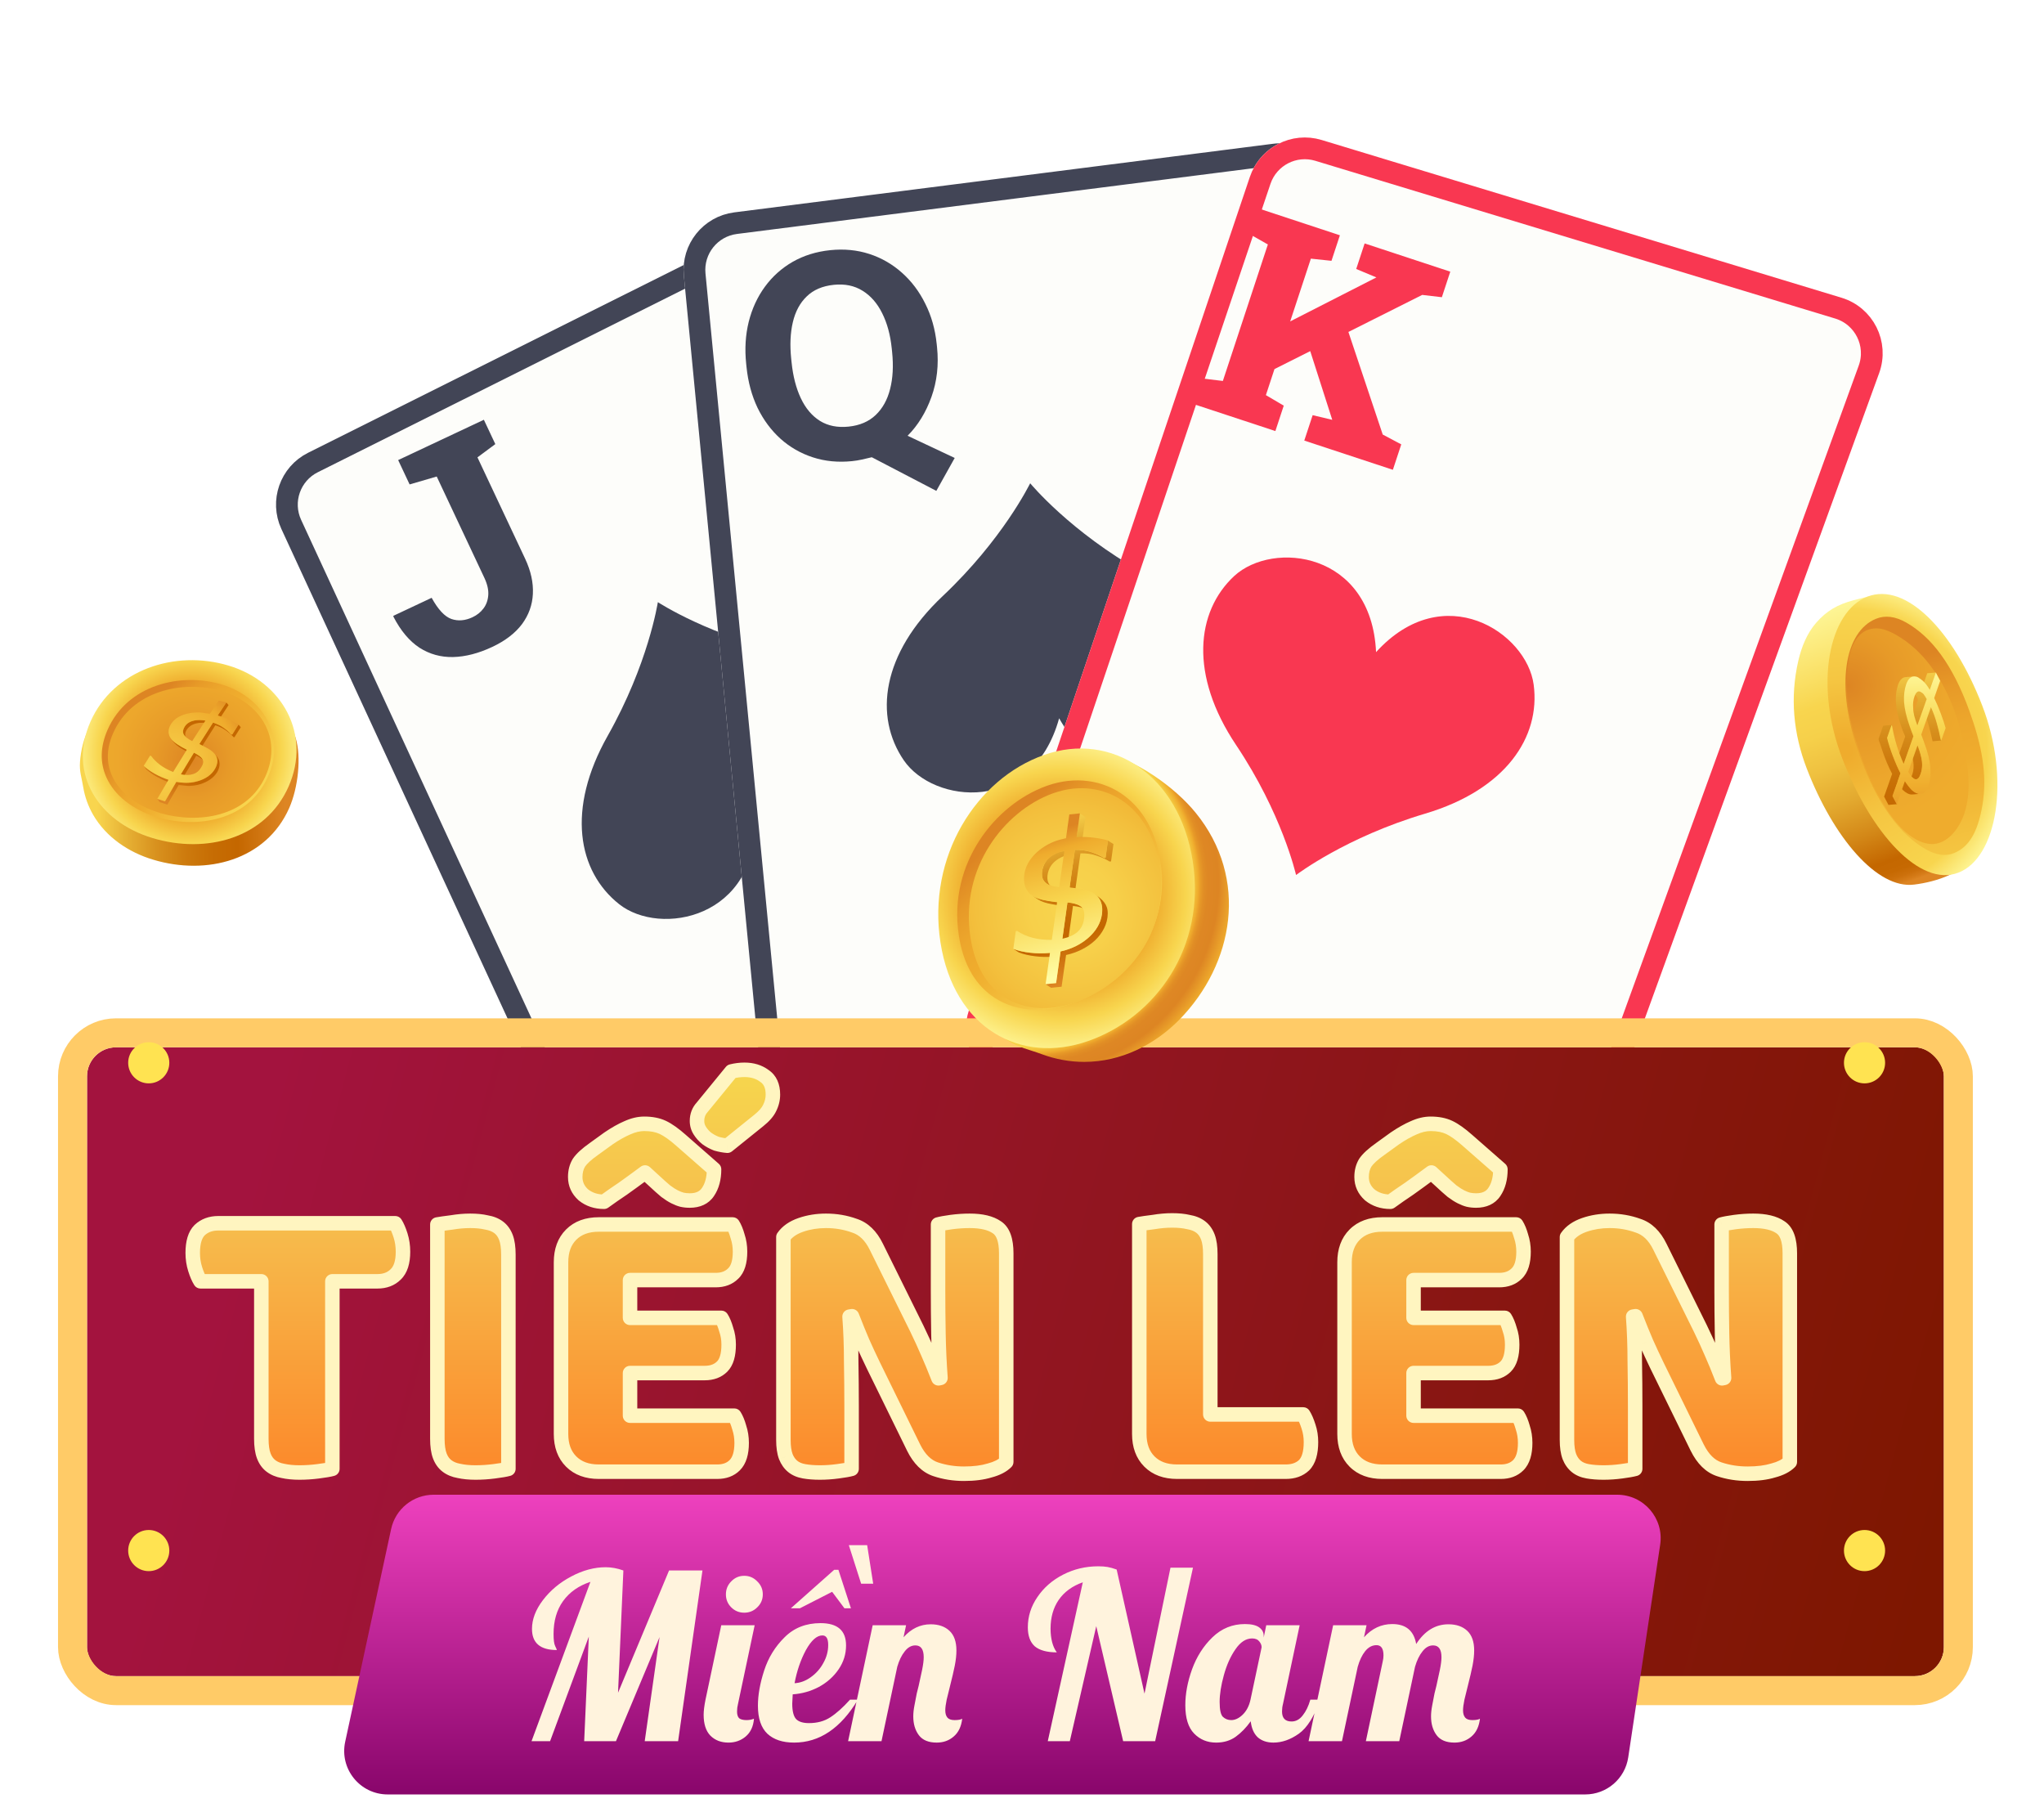 <svg width="141" height="125" viewBox="0 0 141 125" fill="none" xmlns="http://www.w3.org/2000/svg">
<g filter="url(#filter0_d_548_21993)">
<path d="M58.733 15.459C57.82 13.355 55.328 12.449 53.276 13.474L19.753 30.23C17.82 31.196 17.003 33.524 17.91 35.486L43.353 90.54C44.218 92.41 46.361 93.318 48.306 92.638L82.395 80.707C84.588 79.939 85.668 77.47 84.742 75.338L58.733 15.459Z" fill="#FDFDFA"/>
<path d="M58.045 15.758C57.303 14.048 55.278 13.312 53.611 14.145L20.088 30.901C18.517 31.686 17.854 33.577 18.591 35.171L44.034 90.226C44.736 91.745 46.478 92.483 48.058 91.93L82.147 79.999C83.929 79.375 84.806 77.369 84.054 75.637L58.045 15.758Z" stroke="#424556" stroke-width="1.5"/>
</g>
<g filter="url(#filter1_i_548_21993)">
<path d="M34.459 44.62C33.51 45.066 32.609 45.299 31.755 45.319C30.907 45.337 30.133 45.122 29.433 44.674C28.737 44.217 28.139 43.505 27.641 42.538L27.634 42.477L30.276 41.234C30.723 42.046 31.178 42.533 31.643 42.696C32.106 42.852 32.59 42.811 33.097 42.573C33.409 42.426 33.66 42.225 33.849 41.971C34.045 41.714 34.156 41.406 34.182 41.048C34.208 40.691 34.118 40.294 33.913 39.858L30.626 32.868L28.756 33.413L27.966 31.734L33.878 28.953L34.668 30.632L33.436 31.546L36.724 38.536C37.12 39.379 37.298 40.187 37.259 40.961C37.224 41.726 36.972 42.423 36.506 43.053C36.036 43.676 35.354 44.199 34.459 44.62Z" fill="#424556"/>
</g>
<g filter="url(#filter2_i_548_21993)">
<path d="M70.322 74.191L69.027 73.514L71.405 68.019L71.412 68.004L70.545 68.267L70.141 67.23L73.618 65.873L74.022 66.91L73.334 67.355L70.322 74.191ZM68.87 76.883L68.467 75.852L69.242 75.355L67.08 69.814L66.173 69.973L65.768 68.936L69.136 67.621L69.541 68.659L68.826 69.132L70.988 74.673L71.835 74.537L72.238 75.569L68.87 76.883ZM73.411 75.111L73.009 74.079L73.753 73.714L73.758 73.712L70.739 71.776L71.492 70.193L75.755 72.85L76.606 72.676L77.008 73.707L73.411 75.111Z" fill="#FFB84F"/>
</g>
<g filter="url(#filter3_i_548_21993)">
<path d="M40.918 49.757C43.718 44.797 44.359 40.638 44.381 40.534C44.468 40.586 48.011 42.904 53.583 44.11C59.26 45.339 61.969 48.809 61.775 52.408C61.563 56.037 56.135 60.194 51.088 55.426C51.294 62.35 44.542 63.617 41.707 61.362C38.843 59.091 38.067 54.803 40.918 49.757Z" fill="#424556"/>
</g>
<g filter="url(#filter4_d_548_21993)">
<path d="M90.821 12.593C90.654 10.306 88.602 8.627 86.327 8.916L49.149 13.649C47.005 13.922 45.466 15.849 45.673 18L51.488 78.37C51.685 80.421 53.408 81.987 55.469 81.987L91.585 81.995C93.909 81.995 95.744 80.021 95.575 77.703L90.821 12.593Z" fill="#FDFDFA"/>
<path d="M90.073 12.648C89.937 10.789 88.27 9.425 86.421 9.66L49.244 14.393C47.502 14.615 46.251 16.18 46.419 17.928L52.234 78.299C52.395 79.965 53.795 81.237 55.469 81.237L91.585 81.245C93.474 81.245 94.965 79.641 94.827 77.758L90.073 12.648Z" stroke="#424556" stroke-width="1.5"/>
</g>
<g filter="url(#filter5_i_548_21993)">
<path d="M65.09 33.858L60.639 31.538C60.409 31.595 60.182 31.648 59.959 31.697C59.734 31.746 59.509 31.783 59.282 31.806C58.318 31.905 57.415 31.819 56.575 31.545C55.736 31.272 54.991 30.845 54.342 30.264C53.693 29.676 53.165 28.965 52.758 28.13C52.357 27.288 52.103 26.348 51.996 25.312L51.973 25.089C51.867 24.066 51.925 23.104 52.147 22.204C52.374 21.297 52.745 20.49 53.261 19.782C53.778 19.074 54.416 18.501 55.175 18.063C55.942 17.624 56.807 17.355 57.772 17.255C58.731 17.157 59.63 17.244 60.47 17.517C61.309 17.791 62.057 18.221 62.713 18.807C63.376 19.394 63.914 20.107 64.328 20.948C64.748 21.782 65.011 22.71 65.116 23.733L65.139 23.957C65.264 25.168 65.136 26.307 64.755 27.374C64.374 28.441 63.825 29.335 63.108 30.057L66.358 31.587L65.09 33.858ZM59.037 29.426C59.808 29.347 60.431 29.079 60.908 28.625C61.385 28.169 61.716 27.573 61.901 26.833C62.093 26.087 62.139 25.235 62.04 24.276L62.015 24.034C61.919 23.095 61.697 22.283 61.352 21.599C61.013 20.913 60.56 20.397 59.995 20.05C59.435 19.702 58.776 19.567 58.019 19.645C57.235 19.726 56.611 19.993 56.148 20.447C55.683 20.894 55.365 21.486 55.192 22.224C55.019 22.955 54.981 23.797 55.079 24.749L55.105 24.992C55.203 25.95 55.416 26.776 55.743 27.468C56.069 28.161 56.509 28.682 57.062 29.031C57.615 29.373 58.273 29.505 59.037 29.426Z" fill="#424556"/>
</g>
<g filter="url(#filter6_i_548_21993)">
<path d="M89.543 96.83L86.129 93.184L100.004 78.153L100.042 78.112L96.953 77.98L96.819 74.178L109.563 73.73L109.697 77.531L106.976 78.188L89.543 96.83ZM81.818 103.873L81.685 100.091L84.744 99.363L84.03 79.055L80.927 78.544L80.793 74.742L93.138 74.308L93.271 78.109L90.432 78.83L91.147 99.138L94.029 99.657L94.162 103.438L81.818 103.873ZM98.464 103.287L98.331 99.506L101.143 99.166L101.163 99.166L93.612 89.516L97.83 85.261L108.577 98.644L111.516 99.042L111.649 102.823L98.464 103.287Z" fill="#FFB84F"/>
</g>
<g filter="url(#filter7_i_548_21993)">
<path d="M64.027 40.118C68.169 36.21 70.012 32.427 70.064 32.334C70.132 32.409 72.83 35.673 77.796 38.474C82.854 41.328 84.414 45.444 83.163 48.825C81.887 52.229 75.471 54.592 72.062 48.544C70.209 55.219 63.385 54.43 61.344 51.438C59.281 48.42 59.809 44.095 64.027 40.118Z" fill="#424556"/>
</g>
<g filter="url(#filter8_d_548_21993)">
<path d="M127.63 24.729C128.413 22.573 127.227 20.202 125.032 19.536L89.169 8.655C87.101 8.028 84.908 9.157 84.217 11.205L64.842 68.677C64.184 70.629 65.116 72.762 66.996 73.605L99.953 88.378C102.074 89.328 104.556 88.278 105.349 86.093L127.63 24.729Z" fill="#FDFDFA"/>
<path d="M126.925 24.473C127.561 22.722 126.597 20.795 124.814 20.254L88.951 9.373C87.271 8.863 85.489 9.781 84.928 11.445L65.553 68.916C65.018 70.503 65.775 72.236 67.303 72.92L100.26 87.693C101.983 88.466 103.999 87.612 104.644 85.837L126.925 24.473Z" stroke="#F93751" stroke-width="1.5"/>
</g>
<g filter="url(#filter9_i_548_21993)">
<path d="M87.48 25.927L86.534 23.682L95.422 19.147L95.447 19.135L94.055 18.553L94.636 16.791L100.544 18.738L99.963 20.5L98.607 20.341L87.48 25.927ZM82.755 27.845L83.333 26.093L84.856 26.276L87.96 16.862L86.626 16.104L87.207 14.341L92.929 16.228L92.349 17.99L90.927 17.84L87.824 27.254L89.056 27.979L88.478 29.732L82.755 27.845ZM90.472 30.389L91.05 28.636L92.394 28.956L92.403 28.959L90.578 23.267L93.227 22.033L95.884 29.973L97.162 30.651L96.584 32.404L90.472 30.389Z" fill="#F93751"/>
</g>
<g filter="url(#filter10_i_548_21993)">
<path d="M90.959 102.044L89.334 97.321L108.141 89.276L108.193 89.254L105.428 87.871L106.86 84.347L118.674 89.148L117.242 92.672L114.49 92.159L90.959 102.044ZM81.03 105.313L82.454 101.808L85.544 102.393L93.195 83.569L90.572 81.833L92.004 78.309L103.447 82.96L102.015 86.484L99.129 85.981L91.479 104.805L93.897 106.458L92.473 109.963L81.03 105.313ZM96.46 111.584L97.885 108.079L100.59 108.919L100.609 108.927L97.663 97.033L103.251 94.874L107.588 111.482L110.107 113.046L108.682 116.551L96.46 111.584Z" fill="#F93751"/>
</g>
<g filter="url(#filter11_i_548_21993)">
<path d="M97.302 55.123C91.843 56.747 88.494 59.294 88.406 59.353C88.378 59.255 87.44 55.126 84.269 50.389C81.038 45.563 81.499 41.185 84.139 38.73C86.811 36.266 93.604 37.046 93.924 43.981C98.584 38.856 104.322 42.634 104.796 46.225C105.279 49.849 102.859 53.472 97.302 55.123Z" fill="#F93751"/>
</g>
<g filter="url(#filter12_d_548_21993)">
<rect x="6.003" y="68.239" width="128.089" height="43.372" rx="2" fill="url(#paint0_linear_548_21993)"/>
<rect x="5.003" y="67.239" width="130.089" height="45.372" rx="3" stroke="#FFCB67" stroke-width="2"/>
</g>
<g filter="url(#filter13_di_548_21993)">
<path d="M13.827 84.378C13.696 84.172 13.575 83.892 13.463 83.538C13.351 83.183 13.295 82.81 13.295 82.418C13.295 81.69 13.454 81.167 13.771 80.85C14.107 80.532 14.536 80.374 15.059 80.374H27.267C27.398 80.579 27.519 80.859 27.631 81.214C27.743 81.568 27.799 81.942 27.799 82.334C27.799 83.062 27.631 83.584 27.295 83.902C26.978 84.219 26.558 84.378 26.035 84.378H22.927V97.314C22.722 97.37 22.395 97.426 21.947 97.482C21.518 97.538 21.088 97.566 20.659 97.566C20.23 97.566 19.847 97.528 19.511 97.454C19.194 97.398 18.923 97.286 18.699 97.118C18.475 96.95 18.307 96.716 18.195 96.418C18.083 96.119 18.027 95.727 18.027 95.242V84.378H13.827ZM35.07 97.314C34.864 97.37 34.538 97.426 34.09 97.482C33.66 97.538 33.231 97.566 32.802 97.566C32.372 97.566 31.99 97.528 31.654 97.454C31.336 97.398 31.066 97.286 30.842 97.118C30.618 96.95 30.45 96.716 30.338 96.418C30.226 96.119 30.17 95.727 30.17 95.242V80.458C30.375 80.42 30.702 80.374 31.15 80.318C31.598 80.243 32.027 80.206 32.438 80.206C32.867 80.206 33.24 80.243 33.558 80.318C33.894 80.374 34.174 80.486 34.398 80.654C34.622 80.822 34.79 81.055 34.902 81.354C35.014 81.652 35.07 82.044 35.07 82.53V97.314ZM50.461 69.902C50.61 69.864 50.76 69.836 50.909 69.818C51.058 69.799 51.208 69.79 51.357 69.79C51.898 69.79 52.355 69.93 52.729 70.21C53.121 70.471 53.317 70.9 53.317 71.498C53.317 71.815 53.242 72.123 53.093 72.422C52.962 72.702 52.71 72.991 52.337 73.29L50.181 75.026C49.938 75.007 49.686 74.96 49.425 74.886C49.182 74.792 48.958 74.671 48.753 74.522C48.566 74.372 48.407 74.195 48.277 73.99C48.146 73.784 48.081 73.56 48.081 73.318C48.081 72.944 48.202 72.627 48.445 72.366L50.461 69.902ZM44.497 76.874C43.918 77.303 43.405 77.676 42.957 77.994C42.509 78.292 42.08 78.591 41.669 78.89C41.109 78.89 40.633 78.731 40.241 78.414C39.867 78.078 39.681 77.667 39.681 77.182C39.681 76.808 39.765 76.482 39.933 76.202C40.12 75.922 40.465 75.604 40.969 75.25L41.977 74.522C42.444 74.204 42.873 73.962 43.265 73.794C43.675 73.607 44.068 73.514 44.441 73.514C44.945 73.514 45.374 73.598 45.729 73.766C46.084 73.934 46.504 74.232 46.989 74.662L49.257 76.65C49.257 77.284 49.117 77.807 48.837 78.218C48.575 78.61 48.156 78.806 47.577 78.806C47.39 78.806 47.213 78.787 47.045 78.75C46.895 78.712 46.727 78.647 46.541 78.554C46.354 78.46 46.149 78.33 45.925 78.162C45.701 77.975 45.44 77.742 45.141 77.462L44.497 76.874ZM38.701 83.062C38.701 82.259 38.934 81.624 39.401 81.158C39.867 80.691 40.502 80.458 41.305 80.458H50.545C50.675 80.663 50.788 80.934 50.881 81.27C50.993 81.606 51.049 81.96 51.049 82.334C51.049 83.043 50.89 83.547 50.573 83.846C50.274 84.144 49.873 84.294 49.369 84.294H43.461V86.898H49.761C49.892 87.103 50.004 87.374 50.097 87.71C50.209 88.027 50.265 88.372 50.265 88.746C50.265 89.455 50.115 89.959 49.817 90.258C49.518 90.556 49.117 90.706 48.613 90.706H43.461V93.646H50.657C50.788 93.851 50.9 94.122 50.993 94.458C51.105 94.794 51.161 95.148 51.161 95.522C51.161 96.231 51.002 96.744 50.685 97.062C50.386 97.36 49.985 97.51 49.481 97.51H41.305C40.502 97.51 39.867 97.276 39.401 96.81C38.934 96.343 38.701 95.708 38.701 94.906V83.062ZM69.413 96.838C69.151 97.099 68.769 97.295 68.265 97.426C67.779 97.575 67.191 97.65 66.501 97.65C65.81 97.65 65.157 97.547 64.541 97.342C63.925 97.136 63.421 96.642 63.029 95.858L60.257 90.202C59.977 89.623 59.725 89.082 59.501 88.578C59.277 88.055 59.034 87.458 58.773 86.786L58.605 86.814C58.679 87.822 58.717 88.848 58.717 89.894C58.735 90.939 58.745 91.966 58.745 92.974V97.314C58.539 97.37 58.222 97.426 57.793 97.482C57.382 97.538 56.971 97.566 56.561 97.566C56.15 97.566 55.786 97.538 55.469 97.482C55.151 97.426 54.89 97.314 54.685 97.146C54.479 96.978 54.321 96.754 54.209 96.474C54.097 96.175 54.041 95.792 54.041 95.326V81.326C54.302 80.952 54.703 80.672 55.245 80.486C55.786 80.299 56.365 80.206 56.981 80.206C57.671 80.206 58.325 80.318 58.941 80.542C59.575 80.747 60.079 81.232 60.453 81.998L63.253 87.654C63.533 88.232 63.785 88.783 64.009 89.306C64.233 89.81 64.475 90.398 64.737 91.07L64.877 91.042C64.802 90.034 64.755 89.026 64.737 88.018C64.718 87.01 64.709 86.002 64.709 84.994V80.458C64.914 80.402 65.222 80.346 65.633 80.29C66.062 80.234 66.482 80.206 66.893 80.206C67.714 80.206 68.339 80.355 68.769 80.654C69.198 80.934 69.413 81.531 69.413 82.446V96.838Z" fill="url(#paint1_linear_548_21993)"/>
<path d="M13.827 84.378L13.405 84.646C13.497 84.79 13.656 84.878 13.827 84.878V84.378ZM13.463 83.538L12.986 83.688H12.986L13.463 83.538ZM13.771 80.85L13.428 80.486C13.424 80.49 13.421 80.493 13.418 80.496L13.771 80.85ZM27.267 80.374L27.689 80.105C27.597 79.961 27.438 79.874 27.267 79.874V80.374ZM27.631 81.214L28.108 81.063V81.063L27.631 81.214ZM27.295 83.902L26.952 83.538C26.948 83.541 26.945 83.545 26.942 83.548L27.295 83.902ZM22.927 84.378V83.878C22.651 83.878 22.427 84.102 22.427 84.378H22.927ZM22.927 97.314L23.059 97.796C23.276 97.737 23.427 97.539 23.427 97.314H22.927ZM21.947 97.482L21.885 96.986L21.882 96.986L21.947 97.482ZM19.511 97.454L19.619 96.966C19.612 96.964 19.605 96.963 19.598 96.961L19.511 97.454ZM18.699 97.118L18.999 96.718L18.699 97.118ZM18.195 96.418L17.727 96.593H17.727L18.195 96.418ZM18.027 84.378H18.527C18.527 84.102 18.303 83.878 18.027 83.878V84.378ZM14.249 84.109C14.15 83.955 14.045 83.72 13.94 83.387L12.986 83.688C13.105 84.065 13.242 84.39 13.405 84.646L14.249 84.109ZM13.94 83.387C13.844 83.084 13.795 82.761 13.795 82.418H12.795C12.795 82.858 12.858 83.282 12.986 83.688L13.94 83.387ZM13.795 82.418C13.795 81.743 13.945 81.383 14.125 81.203L13.418 80.496C12.962 80.951 12.795 81.636 12.795 82.418H13.795ZM14.114 81.213C14.345 80.995 14.646 80.874 15.059 80.874V79.874C14.427 79.874 13.869 80.07 13.428 80.486L14.114 81.213ZM15.059 80.874H27.267V79.874H15.059V80.874ZM26.845 80.642C26.944 80.797 27.049 81.032 27.154 81.364L28.108 81.063C27.989 80.686 27.852 80.361 27.689 80.105L26.845 80.642ZM27.154 81.364C27.25 81.668 27.299 81.99 27.299 82.334H28.299C28.299 81.894 28.236 81.469 28.108 81.063L27.154 81.364ZM27.299 82.334C27.299 83.001 27.143 83.358 26.952 83.538L27.638 84.265C28.119 83.811 28.299 83.122 28.299 82.334H27.299ZM26.942 83.548C26.733 83.756 26.449 83.878 26.035 83.878V84.878C26.667 84.878 27.222 84.682 27.649 84.255L26.942 83.548ZM26.035 83.878H22.927V84.878H26.035V83.878ZM22.427 84.378V97.314H23.427V84.378H22.427ZM22.796 96.831C22.627 96.877 22.329 96.93 21.885 96.986L22.009 97.978C22.46 97.921 22.817 97.862 23.059 97.796L22.796 96.831ZM21.882 96.986C21.474 97.039 21.067 97.066 20.659 97.066V98.066C21.11 98.066 21.561 98.036 22.012 97.978L21.882 96.986ZM20.659 97.066C20.258 97.066 19.912 97.031 19.619 96.966L19.403 97.942C19.782 98.026 20.202 98.066 20.659 98.066V97.066ZM19.598 96.961C19.346 96.917 19.151 96.832 18.999 96.718L18.399 97.518C18.695 97.74 19.041 97.879 19.424 97.946L19.598 96.961ZM18.999 96.718C18.862 96.615 18.747 96.464 18.663 96.242L17.727 96.593C17.868 96.969 18.088 97.285 18.399 97.518L18.999 96.718ZM18.663 96.242C18.58 96.021 18.527 95.695 18.527 95.242H17.527C17.527 95.759 17.586 96.217 17.727 96.593L18.663 96.242ZM18.527 95.242V84.378H17.527V95.242H18.527ZM18.027 83.878H13.827V84.878H18.027V83.878ZM35.07 97.314L35.201 97.796C35.419 97.737 35.57 97.539 35.57 97.314H35.07ZM34.09 97.482L34.028 96.986L34.025 96.986L34.09 97.482ZM31.654 97.454L31.762 96.966C31.755 96.964 31.748 96.963 31.741 96.961L31.654 97.454ZM30.842 97.118L30.542 97.518L30.842 97.118ZM30.338 96.418L29.869 96.593H29.869L30.338 96.418ZM30.17 80.458L30.08 79.966C29.842 80.009 29.67 80.216 29.67 80.458H30.17ZM31.15 80.318L31.212 80.814C31.218 80.813 31.225 80.812 31.232 80.811L31.15 80.318ZM33.558 80.318L33.443 80.805C33.454 80.807 33.465 80.809 33.475 80.811L33.558 80.318ZM34.398 80.654L34.098 81.054H34.098L34.398 80.654ZM34.902 81.354L34.433 81.529V81.529L34.902 81.354ZM34.938 96.831C34.769 96.877 34.472 96.93 34.028 96.986L34.152 97.978C34.603 97.921 34.959 97.862 35.201 97.796L34.938 96.831ZM34.025 96.986C33.617 97.039 33.209 97.066 32.802 97.066V98.066C33.253 98.066 33.704 98.036 34.154 97.978L34.025 96.986ZM32.802 97.066C32.4 97.066 32.055 97.031 31.762 96.966L31.545 97.942C31.924 98.026 32.344 98.066 32.802 98.066V97.066ZM31.741 96.961C31.489 96.917 31.294 96.832 31.142 96.718L30.542 97.518C30.837 97.74 31.184 97.879 31.567 97.946L31.741 96.961ZM31.142 96.718C31.004 96.615 30.889 96.464 30.806 96.242L29.869 96.593C30.01 96.969 30.231 97.285 30.542 97.518L31.142 96.718ZM30.806 96.242C30.723 96.021 30.67 95.695 30.67 95.242H29.67C29.67 95.759 29.728 96.217 29.869 96.593L30.806 96.242ZM30.67 95.242V80.458H29.67V95.242H30.67ZM30.259 80.95C30.45 80.915 30.765 80.87 31.212 80.814L31.088 79.822C30.638 79.878 30.3 79.926 30.08 79.966L30.259 80.95ZM31.232 80.811C31.655 80.74 32.057 80.706 32.438 80.706V79.706C31.997 79.706 31.54 79.746 31.067 79.825L31.232 80.811ZM32.438 80.706C32.84 80.706 33.173 80.741 33.443 80.805L33.672 79.831C33.308 79.745 32.894 79.706 32.438 79.706V80.706ZM33.475 80.811C33.749 80.857 33.95 80.943 34.098 81.054L34.698 80.254C34.397 80.028 34.038 79.891 33.64 79.825L33.475 80.811ZM34.098 81.054C34.235 81.157 34.35 81.307 34.433 81.529L35.37 81.178C35.229 80.803 35.008 80.487 34.698 80.254L34.098 81.054ZM34.433 81.529C34.516 81.751 34.57 82.076 34.57 82.53H35.57C35.57 82.013 35.511 81.554 35.37 81.178L34.433 81.529ZM34.57 82.53V97.314H35.57V82.53H34.57ZM50.461 69.902L50.34 69.417C50.235 69.443 50.142 69.502 50.074 69.585L50.461 69.902ZM50.909 69.818L50.971 70.314L50.909 69.818ZM52.729 70.21L52.429 70.61C52.436 70.615 52.444 70.621 52.452 70.626L52.729 70.21ZM53.093 72.422L52.645 72.198L52.64 72.21L53.093 72.422ZM52.337 73.29L52.025 72.899L52.023 72.9L52.337 73.29ZM50.181 75.026L50.142 75.524C50.269 75.534 50.395 75.495 50.494 75.415L50.181 75.026ZM49.425 74.886L49.245 75.353C49.259 75.358 49.273 75.362 49.288 75.367L49.425 74.886ZM48.753 74.522L48.441 74.912C48.447 74.917 48.453 74.922 48.459 74.926L48.753 74.522ZM48.277 73.99L47.855 74.258V74.258L48.277 73.99ZM48.445 72.366L48.811 72.706C48.818 72.698 48.825 72.691 48.832 72.682L48.445 72.366ZM44.497 76.874L44.834 76.504C44.657 76.343 44.391 76.33 44.199 76.472L44.497 76.874ZM42.957 77.994L43.234 78.41C43.238 78.407 43.242 78.404 43.246 78.402L42.957 77.994ZM41.669 78.89V79.39C41.775 79.39 41.877 79.356 41.963 79.294L41.669 78.89ZM40.241 78.414L39.906 78.785C39.913 78.791 39.919 78.797 39.926 78.802L40.241 78.414ZM39.933 76.202L39.517 75.924C39.512 75.931 39.508 75.938 39.504 75.945L39.933 76.202ZM40.969 75.25L41.257 75.659L41.262 75.655L40.969 75.25ZM41.977 74.522L41.696 74.108C41.692 74.111 41.688 74.114 41.684 74.116L41.977 74.522ZM43.265 73.794L43.462 74.254L43.472 74.249L43.265 73.794ZM46.989 74.662L46.658 75.036L46.659 75.038L46.989 74.662ZM49.257 76.65H49.757C49.757 76.506 49.695 76.369 49.586 76.274L49.257 76.65ZM48.837 78.218L48.424 77.936L48.421 77.94L48.837 78.218ZM47.045 78.75L46.923 79.235L46.936 79.238L47.045 78.75ZM46.541 78.554L46.764 78.107V78.107L46.541 78.554ZM45.925 78.162L45.605 78.546C45.611 78.551 45.618 78.557 45.625 78.562L45.925 78.162ZM45.141 77.462L45.483 77.097L45.478 77.093L45.141 77.462ZM50.545 80.458L50.967 80.189C50.875 80.045 50.716 79.958 50.545 79.958V80.458ZM50.881 81.27L50.399 81.404C50.401 81.412 50.404 81.42 50.407 81.428L50.881 81.27ZM50.573 83.846L50.23 83.482C50.227 83.485 50.223 83.489 50.219 83.492L50.573 83.846ZM43.461 84.294V83.794C43.185 83.794 42.961 84.018 42.961 84.294H43.461ZM43.461 86.898H42.961C42.961 87.174 43.185 87.398 43.461 87.398V86.898ZM49.761 86.898L50.183 86.629C50.091 86.485 49.932 86.398 49.761 86.398V86.898ZM50.097 87.71L49.615 87.844C49.618 87.855 49.622 87.865 49.625 87.876L50.097 87.71ZM43.461 90.706V90.206C43.185 90.206 42.961 90.43 42.961 90.706H43.461ZM43.461 93.646H42.961C42.961 93.922 43.185 94.146 43.461 94.146V93.646ZM50.657 93.646L51.079 93.377C50.987 93.233 50.828 93.146 50.657 93.146V93.646ZM50.993 94.458L50.511 94.592C50.513 94.6 50.516 94.608 50.519 94.616L50.993 94.458ZM50.685 97.062L50.331 96.708L50.685 97.062ZM39.401 96.81L39.754 96.456L39.401 96.81ZM50.582 70.387C50.712 70.354 50.842 70.33 50.971 70.314L50.847 69.322C50.677 69.343 50.508 69.375 50.34 69.417L50.582 70.387ZM50.971 70.314C51.1 70.298 51.228 70.29 51.357 70.29V69.29C51.187 69.29 51.017 69.3 50.847 69.322L50.971 70.314ZM51.357 70.29C51.808 70.29 52.155 70.405 52.429 70.61L53.029 69.81C52.556 69.455 51.988 69.29 51.357 69.29V70.29ZM52.452 70.626C52.667 70.769 52.817 71.017 52.817 71.498H53.817C53.817 70.784 53.575 70.173 53.006 69.794L52.452 70.626ZM52.817 71.498C52.817 71.733 52.762 71.965 52.646 72.198L53.54 72.645C53.722 72.281 53.817 71.897 53.817 71.498H52.817ZM52.64 72.21C52.555 72.393 52.367 72.625 52.025 72.899L52.649 73.68C53.053 73.357 53.37 73.011 53.546 72.633L52.64 72.21ZM52.023 72.9L49.867 74.636L50.494 75.415L52.65 73.679L52.023 72.9ZM50.219 74.527C50.014 74.511 49.795 74.472 49.562 74.405L49.288 75.367C49.578 75.449 49.863 75.503 50.142 75.524L50.219 74.527ZM49.604 74.419C49.401 74.341 49.216 74.24 49.047 74.117L48.459 74.926C48.7 75.102 48.963 75.244 49.245 75.353L49.604 74.419ZM49.065 74.131C48.922 74.017 48.8 73.881 48.699 73.721L47.855 74.258C48.015 74.509 48.21 74.728 48.441 74.912L49.065 74.131ZM48.699 73.721C48.619 73.596 48.581 73.465 48.581 73.318H47.581C47.581 73.656 47.673 73.973 47.855 74.258L48.699 73.721ZM48.581 73.318C48.581 73.064 48.659 72.87 48.811 72.706L48.078 72.026C47.746 72.384 47.581 72.825 47.581 73.318H48.581ZM48.832 72.682L50.848 70.218L50.074 69.585L48.058 72.049L48.832 72.682ZM44.199 76.472C43.622 76.9 43.112 77.271 42.668 77.586L43.246 78.402C43.698 78.082 44.214 77.706 44.795 77.275L44.199 76.472ZM42.679 77.578C42.226 77.88 41.791 78.183 41.375 78.485L41.963 79.294C42.368 79 42.791 78.705 43.234 78.41L42.679 77.578ZM41.669 78.39C41.21 78.39 40.849 78.262 40.556 78.025L39.926 78.802C40.417 79.2 41.008 79.39 41.669 79.39V78.39ZM40.575 78.042C40.303 77.797 40.181 77.52 40.181 77.182H39.181C39.181 77.814 39.432 78.358 39.906 78.785L40.575 78.042ZM40.181 77.182C40.181 76.886 40.247 76.651 40.362 76.459L39.504 75.945C39.283 76.313 39.181 76.731 39.181 77.182H40.181ZM40.349 76.479C40.484 76.277 40.768 76.002 41.257 75.659L40.681 74.841C40.161 75.207 39.755 75.567 39.517 75.924L40.349 76.479ZM41.262 75.655L42.27 74.927L41.684 74.116L40.676 74.844L41.262 75.655ZM42.258 74.935C42.706 74.63 43.107 74.405 43.462 74.253L43.068 73.334C42.639 73.518 42.181 73.778 41.696 74.108L42.258 74.935ZM43.472 74.249C43.831 74.086 44.152 74.014 44.441 74.014V73.014C43.983 73.014 43.52 73.128 43.058 73.339L43.472 74.249ZM44.441 74.014C44.891 74.014 45.243 74.089 45.515 74.218L45.943 73.314C45.505 73.106 44.999 73.014 44.441 73.014V74.014ZM45.515 74.218C45.808 74.357 46.188 74.621 46.658 75.036L47.32 74.287C46.819 73.844 46.359 73.511 45.943 73.314L45.515 74.218ZM46.659 75.038L48.927 77.026L49.586 76.274L47.318 74.286L46.659 75.038ZM48.757 76.65C48.757 77.212 48.633 77.629 48.424 77.936L49.25 78.499C49.6 77.986 49.757 77.357 49.757 76.65H48.757ZM48.421 77.94C48.274 78.161 48.032 78.306 47.577 78.306V79.306C48.279 79.306 48.877 79.059 49.253 78.495L48.421 77.94ZM47.577 78.306C47.424 78.306 47.283 78.29 47.153 78.262L46.936 79.238C47.143 79.284 47.357 79.306 47.577 79.306V78.306ZM47.166 78.265C47.062 78.239 46.929 78.189 46.764 78.107L46.317 79.001C46.526 79.105 46.729 79.186 46.924 79.235L47.166 78.265ZM46.764 78.107C46.612 78.03 46.432 77.918 46.225 77.762L45.625 78.562C45.865 78.742 46.096 78.891 46.317 79.001L46.764 78.107ZM46.245 77.778C46.031 77.599 45.777 77.373 45.483 77.097L44.799 77.826C45.102 78.111 45.371 78.351 45.605 78.546L46.245 77.778ZM45.478 77.093L44.834 76.504L44.16 77.243L44.804 77.831L45.478 77.093ZM39.201 83.062C39.201 82.361 39.401 81.865 39.754 81.511L39.047 80.804C38.467 81.384 38.201 82.157 38.201 83.062H39.201ZM39.754 81.511C40.108 81.158 40.604 80.958 41.305 80.958V79.958C40.4 79.958 39.627 80.224 39.047 80.804L39.754 81.511ZM41.305 80.958H50.545V79.958H41.305V80.958ZM50.123 80.726C50.218 80.876 50.314 81.096 50.399 81.404L51.363 81.136C51.261 80.771 51.133 80.45 50.967 80.189L50.123 80.726ZM50.407 81.428C50.501 81.71 50.549 82.011 50.549 82.334H51.549C51.549 81.91 51.485 81.501 51.355 81.112L50.407 81.428ZM50.549 82.334C50.549 82.989 50.399 83.323 50.23 83.482L50.916 84.21C51.381 83.772 51.549 83.097 51.549 82.334H50.549ZM50.219 83.492C50.032 83.679 49.768 83.794 49.369 83.794V84.794C49.978 84.794 50.516 84.61 50.926 84.199L50.219 83.492ZM49.369 83.794H43.461V84.794H49.369V83.794ZM42.961 84.294V86.898H43.961V84.294H42.961ZM43.461 87.398H49.761V86.398H43.461V87.398ZM49.339 87.166C49.434 87.316 49.53 87.537 49.615 87.844L50.579 87.576C50.477 87.211 50.349 86.89 50.183 86.629L49.339 87.166ZM49.625 87.876C49.717 88.135 49.765 88.423 49.765 88.746H50.765C50.765 88.322 50.701 87.92 50.568 87.543L49.625 87.876ZM49.765 88.746C49.765 89.407 49.622 89.746 49.463 89.904L50.17 90.611C50.609 90.172 50.765 89.503 50.765 88.746H49.765ZM49.463 89.904C49.276 90.091 49.012 90.206 48.613 90.206V91.206C49.222 91.206 49.76 91.022 50.17 90.611L49.463 89.904ZM48.613 90.206H43.461V91.206H48.613V90.206ZM42.961 90.706V93.646H43.961V90.706H42.961ZM43.461 94.146H50.657V93.146H43.461V94.146ZM50.235 93.914C50.33 94.064 50.426 94.284 50.511 94.592L51.475 94.324C51.373 93.959 51.245 93.638 51.079 93.377L50.235 93.914ZM50.519 94.616C50.613 94.898 50.661 95.199 50.661 95.522H51.661C51.661 95.098 51.597 94.689 51.467 94.3L50.519 94.616ZM50.661 95.522C50.661 96.173 50.513 96.527 50.331 96.708L51.038 97.415C51.492 96.962 51.661 96.289 51.661 95.522H50.661ZM50.331 96.708C50.144 96.895 49.88 97.01 49.481 97.01V98.01C50.09 98.01 50.628 97.826 51.038 97.415L50.331 96.708ZM49.481 97.01H41.305V98.01H49.481V97.01ZM41.305 97.01C40.604 97.01 40.108 96.809 39.754 96.456L39.047 97.163C39.627 97.743 40.4 98.01 41.305 98.01V97.01ZM39.754 96.456C39.401 96.103 39.201 95.606 39.201 94.906H38.201C38.201 95.811 38.467 96.583 39.047 97.163L39.754 96.456ZM39.201 94.906V83.062H38.201V94.906H39.201ZM69.413 96.838L69.766 97.191C69.86 97.098 69.913 96.97 69.913 96.838H69.413ZM68.265 97.426L68.139 96.942C68.132 96.944 68.125 96.946 68.118 96.948L68.265 97.426ZM64.541 97.342L64.699 96.867L64.541 97.342ZM63.029 95.858L62.58 96.078L62.581 96.081L63.029 95.858ZM60.257 90.202L59.807 90.42L59.808 90.422L60.257 90.202ZM59.501 88.578L59.041 88.775L59.044 88.781L59.501 88.578ZM58.773 86.786L59.239 86.605C59.153 86.384 58.924 86.254 58.691 86.293L58.773 86.786ZM58.605 86.814L58.523 86.321C58.267 86.363 58.087 86.593 58.106 86.851L58.605 86.814ZM58.717 89.894H58.217L58.217 89.903L58.717 89.894ZM58.745 97.314L58.876 97.796C59.094 97.737 59.245 97.539 59.245 97.314H58.745ZM57.793 97.482L57.728 96.986L57.725 96.986L57.793 97.482ZM55.469 97.482L55.556 96.989L55.469 97.482ZM54.685 97.146L55.001 96.759L54.685 97.146ZM54.209 96.474L53.74 96.649L53.745 96.659L54.209 96.474ZM54.041 81.326L53.631 81.039C53.572 81.123 53.541 81.223 53.541 81.326H54.041ZM55.245 80.486L55.082 80.013L55.245 80.486ZM58.941 80.542L58.77 81.012C58.776 81.014 58.781 81.016 58.787 81.017L58.941 80.542ZM60.453 81.998L60.003 82.217L60.005 82.22L60.453 81.998ZM63.253 87.654L63.703 87.436L63.701 87.432L63.253 87.654ZM64.009 89.306L63.549 89.503L63.552 89.509L64.009 89.306ZM64.737 91.07L64.271 91.251C64.359 91.477 64.597 91.608 64.835 91.56L64.737 91.07ZM64.877 91.042L64.975 91.532C65.222 91.483 65.394 91.257 65.375 91.005L64.877 91.042ZM64.737 88.018L65.237 88.008V88.008L64.737 88.018ZM64.709 80.458L64.577 79.975C64.36 80.035 64.209 80.232 64.209 80.458H64.709ZM65.633 80.29L65.568 79.794L65.565 79.794L65.633 80.29ZM68.769 80.654L68.483 81.064C68.487 81.067 68.491 81.07 68.496 81.073L68.769 80.654ZM69.059 96.484C68.882 96.662 68.59 96.825 68.139 96.942L68.39 97.91C68.947 97.765 69.421 97.536 69.766 97.191L69.059 96.484ZM68.118 96.948C67.694 97.078 67.158 97.15 66.501 97.15V98.15C67.225 98.15 67.865 98.072 68.412 97.904L68.118 96.948ZM66.501 97.15C65.86 97.15 65.261 97.055 64.699 96.867L64.383 97.816C65.053 98.04 65.76 98.15 66.501 98.15V97.15ZM64.699 96.867C64.248 96.717 63.83 96.342 63.476 95.634L62.581 96.081C63.011 96.941 63.602 97.556 64.383 97.816L64.699 96.867ZM63.478 95.638L60.706 89.982L59.808 90.422L62.58 96.078L63.478 95.638ZM60.707 89.984C60.429 89.409 60.179 88.873 59.958 88.375L59.044 88.781C59.27 89.29 59.525 89.837 59.807 90.42L60.707 89.984ZM59.96 88.381C59.739 87.865 59.498 87.273 59.239 86.605L58.307 86.967C58.57 87.643 58.814 88.246 59.041 88.775L59.96 88.381ZM58.691 86.293L58.523 86.321L58.687 87.307L58.855 87.279L58.691 86.293ZM58.106 86.851C58.18 87.846 58.217 88.86 58.217 89.894H59.217C59.217 88.837 59.179 87.797 59.103 86.777L58.106 86.851ZM58.217 89.903C58.235 90.945 58.245 91.969 58.245 92.974H59.245C59.245 91.963 59.235 90.933 59.217 89.885L58.217 89.903ZM58.245 92.974V97.314H59.245V92.974H58.245ZM58.613 96.831C58.442 96.878 58.153 96.931 57.728 96.986L57.857 97.978C58.291 97.921 58.636 97.862 58.876 97.796L58.613 96.831ZM57.725 96.986C57.337 97.039 56.949 97.066 56.561 97.066V98.066C56.994 98.066 57.427 98.036 57.86 97.977L57.725 96.986ZM56.561 97.066C56.172 97.066 55.838 97.039 55.556 96.989L55.382 97.974C55.734 98.036 56.128 98.066 56.561 98.066V97.066ZM55.556 96.989C55.305 96.945 55.127 96.862 55.001 96.759L54.368 97.533C54.653 97.766 54.998 97.906 55.382 97.974L55.556 96.989ZM55.001 96.759C54.87 96.651 54.758 96.501 54.673 96.288L53.745 96.659C53.883 97.007 54.089 97.304 54.368 97.533L55.001 96.759ZM54.677 96.298C54.593 96.075 54.541 95.758 54.541 95.326H53.541C53.541 95.827 53.6 96.275 53.74 96.649L54.677 96.298ZM54.541 95.326V81.326H53.541V95.326H54.541ZM54.45 81.612C54.637 81.346 54.94 81.12 55.408 80.959L55.082 80.013C54.466 80.225 53.967 80.559 53.631 81.039L54.45 81.612ZM55.408 80.959C55.893 80.791 56.416 80.706 56.981 80.706V79.706C56.313 79.706 55.679 79.807 55.082 80.013L55.408 80.959ZM56.981 80.706C57.616 80.706 58.212 80.809 58.77 81.012L59.112 80.072C58.438 79.827 57.727 79.706 56.981 79.706V80.706ZM58.787 81.017C59.259 81.17 59.672 81.538 60.003 82.217L60.902 81.779C60.487 80.927 59.892 80.324 59.095 80.066L58.787 81.017ZM60.005 82.22L62.805 87.876L63.701 87.432L60.901 81.776L60.005 82.22ZM62.803 87.872C63.08 88.444 63.328 88.988 63.549 89.503L64.468 89.109C64.241 88.578 63.986 88.021 63.703 87.436L62.803 87.872ZM63.552 89.509C63.772 90.004 64.011 90.584 64.271 91.251L65.203 90.889C64.939 90.211 64.694 89.616 64.466 89.103L63.552 89.509ZM64.835 91.56L64.975 91.532L64.779 90.552L64.639 90.579L64.835 91.56ZM65.375 91.005C65.301 90.006 65.255 89.007 65.237 88.008L64.237 88.027C64.256 89.044 64.303 90.061 64.378 91.079L65.375 91.005ZM65.237 88.008C65.218 87.004 65.209 85.999 65.209 84.994H64.209C64.209 86.005 64.218 87.016 64.237 88.027L65.237 88.008ZM65.209 84.994V80.458H64.209V84.994H65.209ZM64.84 80.94C65.013 80.893 65.295 80.841 65.7 80.785L65.565 79.794C65.149 79.851 64.815 79.911 64.577 79.975L64.84 80.94ZM65.697 80.786C66.106 80.732 66.505 80.706 66.893 80.706V79.706C66.459 79.706 66.018 79.735 65.568 79.794L65.697 80.786ZM66.893 80.706C67.666 80.706 68.173 80.849 68.483 81.064L69.054 80.243C68.506 79.862 67.762 79.706 66.893 79.706V80.706ZM68.496 81.073C68.701 81.207 68.913 81.57 68.913 82.446H69.913C69.913 81.493 69.695 80.661 69.042 80.235L68.496 81.073ZM68.913 82.446V96.838H69.913V82.446H68.913Z" fill="#FFF5C0"/>
</g>
<g filter="url(#filter14_di_548_21993)">
<path d="M81.195 97.51C80.392 97.51 79.757 97.276 79.29 96.81C78.824 96.343 78.591 95.708 78.591 94.906V80.43C78.796 80.392 79.123 80.346 79.57 80.29C80.019 80.215 80.448 80.178 80.859 80.178C81.288 80.178 81.661 80.215 81.978 80.29C82.314 80.346 82.594 80.458 82.819 80.626C83.043 80.794 83.21 81.027 83.323 81.326C83.434 81.624 83.49 82.016 83.49 82.502V93.562H89.903C90.033 93.767 90.154 94.047 90.266 94.402C90.379 94.738 90.434 95.092 90.434 95.466C90.434 96.212 90.276 96.744 89.959 97.062C89.641 97.36 89.221 97.51 88.698 97.51H81.195ZM92.75 83.062C92.75 82.259 92.983 81.624 93.45 81.158C93.917 80.691 94.551 80.458 95.354 80.458H104.594C104.725 80.663 104.837 80.934 104.93 81.27C105.042 81.606 105.098 81.96 105.098 82.334C105.098 83.043 104.939 83.547 104.622 83.846C104.323 84.144 103.922 84.294 103.418 84.294H97.51V86.898H103.81C103.941 87.103 104.053 87.374 104.146 87.71C104.258 88.027 104.314 88.372 104.314 88.746C104.314 89.455 104.165 89.959 103.866 90.258C103.567 90.556 103.166 90.706 102.662 90.706H97.51V93.646H104.706C104.837 93.851 104.949 94.122 105.042 94.458C105.154 94.794 105.21 95.148 105.21 95.522C105.21 96.231 105.051 96.744 104.734 97.062C104.435 97.36 104.034 97.51 103.53 97.51H95.354C94.551 97.51 93.917 97.276 93.45 96.81C92.983 96.343 92.75 95.708 92.75 94.906V83.062ZM98.742 76.874C98.163 77.303 97.65 77.676 97.202 77.994C96.754 78.292 96.325 78.591 95.914 78.89C95.354 78.89 94.878 78.731 94.486 78.414C94.113 78.078 93.926 77.667 93.926 77.182C93.926 76.808 94.01 76.482 94.178 76.202C94.365 75.922 94.71 75.604 95.214 75.25L96.222 74.522C96.689 74.204 97.118 73.962 97.51 73.794C97.921 73.607 98.313 73.514 98.686 73.514C99.19 73.514 99.619 73.598 99.974 73.766C100.329 73.934 100.749 74.232 101.234 74.662L103.502 76.65C103.502 77.284 103.362 77.807 103.082 78.218C102.821 78.61 102.401 78.806 101.822 78.806C101.635 78.806 101.458 78.787 101.29 78.75C101.141 78.712 100.973 78.647 100.786 78.554C100.599 78.46 100.394 78.33 100.17 78.162C99.946 77.975 99.685 77.742 99.386 77.462L98.742 76.874ZM123.466 96.838C123.205 97.099 122.822 97.295 122.318 97.426C121.833 97.575 121.245 97.65 120.554 97.65C119.864 97.65 119.21 97.547 118.594 97.342C117.978 97.136 117.474 96.642 117.082 95.858L114.31 90.202C114.03 89.623 113.778 89.082 113.554 88.578C113.33 88.055 113.088 87.458 112.826 86.786L112.658 86.814C112.733 87.822 112.77 88.848 112.77 89.894C112.789 90.939 112.798 91.966 112.798 92.974V97.314C112.593 97.37 112.276 97.426 111.846 97.482C111.436 97.538 111.025 97.566 110.614 97.566C110.204 97.566 109.84 97.538 109.522 97.482C109.205 97.426 108.944 97.314 108.738 97.146C108.533 96.978 108.374 96.754 108.262 96.474C108.15 96.175 108.094 95.792 108.094 95.326V81.326C108.356 80.952 108.757 80.672 109.298 80.486C109.84 80.299 110.418 80.206 111.034 80.206C111.725 80.206 112.378 80.318 112.994 80.542C113.629 80.747 114.133 81.232 114.506 81.998L117.306 87.654C117.586 88.232 117.838 88.783 118.062 89.306C118.286 89.81 118.529 90.398 118.79 91.07L118.93 91.042C118.856 90.034 118.809 89.026 118.79 88.018C118.772 87.01 118.762 86.002 118.762 84.994V80.458C118.968 80.402 119.276 80.346 119.686 80.29C120.116 80.234 120.536 80.206 120.946 80.206C121.768 80.206 122.393 80.355 122.822 80.654C123.252 80.934 123.466 81.531 123.466 82.446V96.838Z" fill="url(#paint2_linear_548_21993)"/>
<path d="M79.29 96.81L79.644 96.456L79.29 96.81ZM78.591 80.43L78.501 79.938C78.263 79.981 78.091 80.188 78.091 80.43H78.591ZM79.57 80.29L79.632 80.786C79.639 80.785 79.646 80.784 79.653 80.783L79.57 80.29ZM81.978 80.29L81.864 80.776C81.875 80.779 81.885 80.781 81.896 80.783L81.978 80.29ZM82.819 80.626L82.519 81.026L82.819 80.626ZM83.323 81.326L83.791 81.15V81.15L83.323 81.326ZM83.49 93.562H82.99C82.99 93.838 83.214 94.062 83.49 94.062V93.562ZM89.903 93.562L90.324 93.293C90.233 93.149 90.073 93.062 89.903 93.062V93.562ZM90.266 94.402L89.79 94.552L89.792 94.56L90.266 94.402ZM89.959 97.062L90.301 97.426C90.305 97.422 90.308 97.419 90.312 97.415L89.959 97.062ZM81.195 97.01C80.494 97.01 79.997 96.809 79.644 96.456L78.937 97.163C79.517 97.743 80.29 98.01 81.195 98.01V97.01ZM79.644 96.456C79.291 96.103 79.091 95.606 79.091 94.906H78.091C78.091 95.811 78.357 96.583 78.937 97.163L79.644 96.456ZM79.091 94.906V80.43H78.091V94.906H79.091ZM78.68 80.922C78.871 80.887 79.186 80.842 79.632 80.786L79.508 79.794C79.059 79.85 78.721 79.898 78.501 79.938L78.68 80.922ZM79.653 80.783C80.076 80.712 80.478 80.678 80.859 80.678V79.678C80.418 79.678 79.961 79.718 79.488 79.797L79.653 80.783ZM80.859 80.678C81.261 80.678 81.594 80.713 81.864 80.776L82.093 79.803C81.728 79.717 81.315 79.678 80.859 79.678V80.678ZM81.896 80.783C82.17 80.829 82.371 80.915 82.519 81.026L83.118 80.226C82.818 80 82.459 79.863 82.061 79.797L81.896 80.783ZM82.519 81.026C82.656 81.129 82.771 81.279 82.854 81.501L83.791 81.15C83.65 80.775 83.429 80.459 83.118 80.226L82.519 81.026ZM82.854 81.501C82.937 81.723 82.99 82.048 82.99 82.502H83.99C83.99 81.984 83.932 81.526 83.791 81.15L82.854 81.501ZM82.99 82.502V93.562H83.99V82.502H82.99ZM83.49 94.062H89.903V93.062H83.49V94.062ZM89.481 93.83C89.579 93.985 89.685 94.22 89.79 94.552L90.743 94.251C90.624 93.874 90.487 93.549 90.324 93.293L89.481 93.83ZM89.792 94.56C89.886 94.842 89.934 95.143 89.934 95.466H90.934C90.934 95.042 90.871 94.633 90.741 94.244L89.792 94.56ZM89.934 95.466C89.934 96.163 89.783 96.531 89.605 96.708L90.312 97.415C90.769 96.958 90.934 96.262 90.934 95.466H89.934ZM89.616 96.698C89.409 96.892 89.121 97.01 88.698 97.01V98.01C89.322 98.01 89.873 97.829 90.301 97.426L89.616 96.698ZM88.698 97.01H81.195V98.01H88.698V97.01ZM93.45 81.158L93.803 81.511L93.45 81.158ZM104.594 80.458L105.016 80.189C104.924 80.045 104.765 79.958 104.594 79.958V80.458ZM104.93 81.27L104.448 81.404C104.45 81.412 104.453 81.42 104.456 81.428L104.93 81.27ZM104.622 83.846L104.279 83.482C104.276 83.485 104.272 83.489 104.268 83.492L104.622 83.846ZM97.51 84.294V83.794C97.234 83.794 97.01 84.018 97.01 84.294H97.51ZM97.51 86.898H97.01C97.01 87.174 97.234 87.398 97.51 87.398V86.898ZM103.81 86.898L104.232 86.629C104.14 86.485 103.981 86.398 103.81 86.398V86.898ZM104.146 87.71L103.664 87.844C103.667 87.855 103.671 87.865 103.674 87.876L104.146 87.71ZM97.51 90.706V90.206C97.234 90.206 97.01 90.43 97.01 90.706H97.51ZM97.51 93.646H97.01C97.01 93.922 97.234 94.146 97.51 94.146V93.646ZM104.706 93.646L105.128 93.377C105.036 93.233 104.877 93.146 104.706 93.146V93.646ZM105.042 94.458L104.56 94.592C104.562 94.6 104.565 94.608 104.568 94.616L105.042 94.458ZM104.734 97.062L105.088 97.415L104.734 97.062ZM93.45 96.81L93.803 96.456L93.45 96.81ZM98.742 76.874L99.079 76.504C98.902 76.343 98.636 76.33 98.444 76.472L98.742 76.874ZM97.202 77.994L97.479 78.41C97.483 78.407 97.487 78.404 97.491 78.402L97.202 77.994ZM95.914 78.89V79.39C96.02 79.39 96.123 79.356 96.208 79.294L95.914 78.89ZM94.486 78.414L94.151 78.785C94.158 78.791 94.165 78.797 94.171 78.802L94.486 78.414ZM94.178 76.202L93.762 75.924C93.758 75.931 93.753 75.938 93.749 75.945L94.178 76.202ZM95.214 75.25L95.502 75.659L95.507 75.655L95.214 75.25ZM96.222 74.522L95.941 74.108C95.937 74.111 95.933 74.114 95.929 74.116L96.222 74.522ZM97.51 73.794L97.707 74.254L97.717 74.249L97.51 73.794ZM101.234 74.662L100.903 75.036L100.904 75.038L101.234 74.662ZM103.502 76.65H104.002C104.002 76.506 103.94 76.369 103.832 76.274L103.502 76.65ZM103.082 78.218L102.669 77.936L102.666 77.94L103.082 78.218ZM101.29 78.75L101.169 79.235L101.182 79.238L101.29 78.75ZM100.786 78.554L101.01 78.107V78.107L100.786 78.554ZM100.17 78.162L99.85 78.546C99.856 78.551 99.863 78.557 99.87 78.562L100.17 78.162ZM99.386 77.462L99.728 77.097L99.723 77.093L99.386 77.462ZM93.25 83.062C93.25 82.361 93.45 81.865 93.803 81.511L93.096 80.804C92.516 81.384 92.25 82.157 92.25 83.062H93.25ZM93.803 81.511C94.157 81.158 94.653 80.958 95.354 80.958V79.958C94.449 79.958 93.677 80.224 93.096 80.804L93.803 81.511ZM95.354 80.958H104.594V79.958H95.354V80.958ZM104.172 80.726C104.268 80.876 104.363 81.097 104.448 81.404L105.412 81.136C105.31 80.771 105.182 80.45 105.016 80.189L104.172 80.726ZM104.456 81.428C104.55 81.71 104.598 82.011 104.598 82.334H105.598C105.598 81.91 105.534 81.501 105.404 81.112L104.456 81.428ZM104.598 82.334C104.598 82.989 104.448 83.323 104.279 83.482L104.965 84.21C105.43 83.772 105.598 83.097 105.598 82.334H104.598ZM104.268 83.492C104.081 83.679 103.817 83.794 103.418 83.794V84.794C104.027 84.794 104.565 84.61 104.976 84.199L104.268 83.492ZM103.418 83.794H97.51V84.794H103.418V83.794ZM97.01 84.294V86.898H98.01V84.294H97.01ZM97.51 87.398H103.81V86.398H97.51V87.398ZM103.388 87.166C103.484 87.316 103.579 87.537 103.664 87.844L104.628 87.576C104.526 87.211 104.398 86.89 104.232 86.629L103.388 87.166ZM103.674 87.876C103.766 88.135 103.814 88.423 103.814 88.746H104.814C104.814 88.322 104.75 87.92 104.617 87.543L103.674 87.876ZM103.814 88.746C103.814 89.407 103.671 89.746 103.512 89.904L104.22 90.611C104.659 90.172 104.814 89.503 104.814 88.746H103.814ZM103.512 89.904C103.325 90.091 103.061 90.206 102.662 90.206V91.206C103.271 91.206 103.809 91.022 104.22 90.611L103.512 89.904ZM102.662 90.206H97.51V91.206H102.662V90.206ZM97.01 90.706V93.646H98.01V90.706H97.01ZM97.51 94.146H104.706V93.146H97.51V94.146ZM104.284 93.914C104.38 94.064 104.475 94.284 104.56 94.592L105.524 94.324C105.422 93.959 105.294 93.638 105.128 93.377L104.284 93.914ZM104.568 94.616C104.662 94.898 104.71 95.199 104.71 95.522H105.71C105.71 95.098 105.646 94.689 105.516 94.3L104.568 94.616ZM104.71 95.522C104.71 96.173 104.562 96.527 104.38 96.708L105.088 97.415C105.541 96.962 105.71 96.289 105.71 95.522H104.71ZM104.38 96.708C104.193 96.895 103.929 97.01 103.53 97.01V98.01C104.139 98.01 104.677 97.826 105.088 97.415L104.38 96.708ZM103.53 97.01H95.354V98.01H103.53V97.01ZM95.354 97.01C94.653 97.01 94.157 96.809 93.803 96.456L93.096 97.163C93.677 97.743 94.449 98.01 95.354 98.01V97.01ZM93.803 96.456C93.45 96.103 93.25 95.606 93.25 94.906H92.25C92.25 95.811 92.516 96.583 93.096 97.163L93.803 96.456ZM93.25 94.906V83.062H92.25V94.906H93.25ZM98.444 76.472C97.868 76.9 97.357 77.271 96.913 77.586L97.491 78.402C97.943 78.082 98.459 77.706 99.04 77.275L98.444 76.472ZM96.925 77.578C96.471 77.88 96.036 78.183 95.62 78.485L96.208 79.294C96.613 79 97.037 78.705 97.479 78.41L96.925 77.578ZM95.914 78.39C95.455 78.39 95.094 78.262 94.801 78.025L94.171 78.802C94.662 79.2 95.253 79.39 95.914 79.39V78.39ZM94.82 78.042C94.548 77.797 94.426 77.52 94.426 77.182H93.426C93.426 77.814 93.677 78.358 94.151 78.785L94.82 78.042ZM94.426 77.182C94.426 76.886 94.492 76.651 94.607 76.459L93.749 75.945C93.528 76.313 93.426 76.731 93.426 77.182H94.426ZM94.594 76.479C94.729 76.277 95.013 76.002 95.502 75.659L94.926 74.841C94.407 75.207 94.001 75.567 93.762 75.924L94.594 76.479ZM95.507 75.655L96.515 74.927L95.929 74.116L94.921 74.844L95.507 75.655ZM96.503 74.935C96.951 74.63 97.352 74.405 97.707 74.253L97.313 73.334C96.884 73.518 96.426 73.778 95.941 74.108L96.503 74.935ZM97.717 74.249C98.076 74.086 98.397 74.014 98.686 74.014V73.014C98.228 73.014 97.765 73.128 97.303 73.339L97.717 74.249ZM98.686 74.014C99.136 74.014 99.488 74.089 99.76 74.218L100.188 73.314C99.75 73.106 99.244 73.014 98.686 73.014V74.014ZM99.76 74.218C100.053 74.357 100.433 74.621 100.903 75.036L101.565 74.287C101.064 73.844 100.604 73.511 100.188 73.314L99.76 74.218ZM100.904 75.038L103.172 77.026L103.832 76.274L101.564 74.286L100.904 75.038ZM103.002 76.65C103.002 77.212 102.878 77.629 102.669 77.936L103.495 78.499C103.846 77.986 104.002 77.357 104.002 76.65H103.002ZM102.666 77.94C102.519 78.161 102.277 78.306 101.822 78.306V79.306C102.524 79.306 103.122 79.059 103.498 78.495L102.666 77.94ZM101.822 78.306C101.669 78.306 101.528 78.29 101.398 78.262L101.182 79.238C101.388 79.284 101.602 79.306 101.822 79.306V78.306ZM101.411 78.265C101.307 78.239 101.174 78.189 101.01 78.107L100.562 79.001C100.771 79.105 100.974 79.186 101.169 79.235L101.411 78.265ZM101.01 78.107C100.857 78.03 100.678 77.918 100.47 77.762L99.87 78.562C100.11 78.742 100.342 78.891 100.562 79.001L101.01 78.107ZM100.49 77.778C100.276 77.599 100.022 77.373 99.728 77.097L99.044 77.826C99.347 78.111 99.616 78.351 99.85 78.546L100.49 77.778ZM99.723 77.093L99.079 76.504L98.405 77.243L99.049 77.831L99.723 77.093ZM123.466 96.838L123.82 97.191C123.914 97.098 123.966 96.97 123.966 96.838H123.466ZM122.318 97.426L122.193 96.942C122.186 96.944 122.179 96.946 122.171 96.948L122.318 97.426ZM118.594 97.342L118.753 96.867L118.594 97.342ZM117.082 95.858L116.633 96.078L116.635 96.081L117.082 95.858ZM114.31 90.202L113.86 90.42L113.861 90.422L114.31 90.202ZM113.554 88.578L113.095 88.775L113.098 88.781L113.554 88.578ZM112.826 86.786L113.292 86.605C113.207 86.384 112.978 86.254 112.744 86.293L112.826 86.786ZM112.658 86.814L112.576 86.321C112.321 86.363 112.141 86.593 112.16 86.851L112.658 86.814ZM112.77 89.894H112.27L112.27 89.903L112.77 89.894ZM112.798 97.314L112.93 97.796C113.148 97.737 113.298 97.539 113.298 97.314H112.798ZM111.846 97.482L111.782 96.986L111.779 96.986L111.846 97.482ZM109.522 97.482L109.609 96.989L109.522 97.482ZM108.738 97.146L109.055 96.759L108.738 97.146ZM108.262 96.474L107.794 96.649L107.798 96.659L108.262 96.474ZM108.094 81.326L107.685 81.039C107.626 81.123 107.594 81.223 107.594 81.326H108.094ZM109.298 80.486L109.135 80.013L109.298 80.486ZM112.994 80.542L112.824 81.012C112.829 81.014 112.835 81.016 112.841 81.017L112.994 80.542ZM114.506 81.998L114.057 82.217L114.058 82.22L114.506 81.998ZM117.306 87.654L117.757 87.436L117.755 87.432L117.306 87.654ZM118.062 89.306L117.603 89.503L117.606 89.509L118.062 89.306ZM118.79 91.07L118.324 91.251C118.412 91.477 118.65 91.608 118.888 91.56L118.79 91.07ZM118.93 91.042L119.028 91.532C119.276 91.483 119.448 91.257 119.429 91.005L118.93 91.042ZM118.79 88.018L119.29 88.008V88.008L118.79 88.018ZM118.762 80.458L118.631 79.975C118.413 80.035 118.262 80.232 118.262 80.458H118.762ZM119.686 80.29L119.622 79.794L119.619 79.794L119.686 80.29ZM122.822 80.654L122.537 81.064C122.541 81.067 122.545 81.07 122.549 81.073L122.822 80.654ZM123.113 96.484C122.935 96.662 122.644 96.825 122.193 96.942L122.444 97.91C123.001 97.765 123.475 97.536 123.82 97.191L123.113 96.484ZM122.171 96.948C121.747 97.078 121.212 97.15 120.554 97.15V98.15C121.278 98.15 121.919 98.072 122.465 97.904L122.171 96.948ZM120.554 97.15C119.914 97.15 119.314 97.055 118.753 96.867L118.436 97.816C119.106 98.04 119.813 98.15 120.554 98.15V97.15ZM118.753 96.867C118.301 96.717 117.884 96.342 117.53 95.634L116.635 96.081C117.065 96.941 117.655 97.556 118.436 97.816L118.753 96.867ZM117.531 95.638L114.759 89.982L113.861 90.422L116.633 96.078L117.531 95.638ZM114.76 89.984C114.482 89.409 114.233 88.873 114.011 88.375L113.098 88.781C113.324 89.29 113.578 89.837 113.86 90.42L114.76 89.984ZM114.014 88.381C113.793 87.865 113.552 87.273 113.292 86.605L112.36 86.967C112.623 87.643 112.868 88.246 113.095 88.775L114.014 88.381ZM112.744 86.293L112.576 86.321L112.741 87.307L112.909 87.279L112.744 86.293ZM112.16 86.851C112.234 87.846 112.27 88.86 112.27 89.894H113.27C113.27 88.837 113.233 87.797 113.157 86.777L112.16 86.851ZM112.27 89.903C112.289 90.945 112.298 91.969 112.298 92.974H113.298C113.298 91.963 113.289 90.933 113.27 89.885L112.27 89.903ZM112.298 92.974V97.314H113.298V92.974H112.298ZM112.667 96.831C112.496 96.878 112.207 96.931 111.782 96.986L111.911 97.978C112.345 97.921 112.69 97.862 112.93 97.796L112.667 96.831ZM111.779 96.986C111.39 97.039 111.002 97.066 110.614 97.066V98.066C111.048 98.066 111.481 98.036 111.914 97.977L111.779 96.986ZM110.614 97.066C110.225 97.066 109.891 97.039 109.609 96.989L109.436 97.974C109.788 98.036 110.182 98.066 110.614 98.066V97.066ZM109.609 96.989C109.358 96.945 109.181 96.862 109.055 96.759L108.422 97.533C108.706 97.766 109.052 97.906 109.436 97.974L109.609 96.989ZM109.055 96.759C108.924 96.651 108.812 96.501 108.727 96.288L107.798 96.659C107.937 97.007 108.143 97.304 108.422 97.533L109.055 96.759ZM108.731 96.298C108.647 96.075 108.594 95.758 108.594 95.326H107.594C107.594 95.827 107.654 96.275 107.794 96.649L108.731 96.298ZM108.594 95.326V81.326H107.594V95.326H108.594ZM108.504 81.612C108.691 81.346 108.994 81.12 109.461 80.959L109.135 80.013C108.52 80.225 108.021 80.559 107.685 81.039L108.504 81.612ZM109.461 80.959C109.946 80.791 110.47 80.706 111.034 80.706V79.706C110.367 79.706 109.733 79.807 109.135 80.013L109.461 80.959ZM111.034 80.706C111.67 80.706 112.265 80.809 112.824 81.012L113.165 80.072C112.492 79.827 111.78 79.706 111.034 79.706V80.706ZM112.841 81.017C113.313 81.17 113.726 81.538 114.057 82.217L114.956 81.779C114.54 80.927 113.946 80.324 113.148 80.066L112.841 81.017ZM114.058 82.22L116.858 87.876L117.755 87.432L114.955 81.776L114.058 82.22ZM116.856 87.872C117.133 88.444 117.382 88.988 117.603 89.503L118.522 89.109C118.295 88.578 118.039 88.021 117.756 87.436L116.856 87.872ZM117.606 89.509C117.826 90.004 118.065 90.584 118.324 91.251L119.256 90.889C118.993 90.211 118.747 89.616 118.519 89.103L117.606 89.509ZM118.888 91.56L119.028 91.532L118.832 90.552L118.692 90.579L118.888 91.56ZM119.429 91.005C119.355 90.006 119.309 89.007 119.29 88.008L118.291 88.027C118.309 89.044 118.356 90.061 118.432 91.079L119.429 91.005ZM119.29 88.008C119.272 87.004 119.262 85.999 119.262 84.994H118.262C118.262 86.005 118.272 87.016 118.291 88.027L119.29 88.008ZM119.262 84.994V80.458H118.262V84.994H119.262ZM118.894 80.94C119.067 80.893 119.349 80.841 119.754 80.785L119.619 79.794C119.203 79.851 118.869 79.911 118.631 79.975L118.894 80.94ZM119.751 80.786C120.16 80.732 120.559 80.706 120.946 80.706V79.706C120.513 79.706 120.071 79.735 119.622 79.794L119.751 80.786ZM120.946 80.706C121.72 80.706 122.227 80.849 122.537 81.064L123.108 80.243C122.559 79.862 121.816 79.706 120.946 79.706V80.706ZM122.549 81.073C122.755 81.207 122.966 81.57 122.966 82.446H123.966C123.966 81.493 123.749 80.661 123.096 80.235L122.549 81.073ZM122.966 82.446V96.838H123.966V82.446H122.966Z" fill="#FFF5C0"/>
</g>
<circle cx="10.261" cy="73.306" r="1.419" fill="#FFE351"/>
<circle cx="10.261" cy="106.95" r="1.419" fill="#FFE351"/>
<circle cx="128.62" cy="106.95" r="1.419" fill="#FFE351"/>
<circle cx="128.62" cy="73.306" r="1.419" fill="#FFE351"/>
<path d="M82.477 56.057C86.186 60.61 85.104 66.499 81.366 70.322C79.666 72.051 77.348 73.244 74.789 73.244C73.81 73.244 72.82 73.067 71.881 72.719C70.914 72.359 70.341 72.296 69.466 71.737C68.573 71.167 67.433 70.219 66.85 69.301C66.512 68.776 66.231 68.217 66.008 67.64C65.567 66.493 65.367 65.278 65.361 64.085C65.356 61.586 66.18 59.178 67.485 57.175C67.949 56.467 68.475 55.8 69.065 55.201C71.32 52.901 73.587 51.366 76.478 52.034C78.378 52.467 81.006 54.248 82.477 56.057Z" fill="url(#paint3_radial_548_21993)"/>
<path d="M82.276 59.395C83.204 65.335 79.735 70.157 75.075 71.8C70.416 73.444 65.802 70.945 64.875 65.004C63.953 59.064 67.359 53.717 72.019 52.074C76.672 50.425 81.349 53.455 82.276 59.395Z" fill="url(#paint4_radial_548_21993)"/>
<path d="M73.896 69.227C71.841 69.946 69.832 69.735 68.372 68.657C67.17 67.766 66.42 66.368 66.139 64.497C65.395 59.515 68.681 55.492 72.15 54.226L72.247 54.191C74.142 53.529 76.071 53.781 77.548 54.876C78.893 55.875 79.763 57.461 80.061 59.47C80.794 64.366 77.439 67.938 74.01 69.187L73.896 69.227Z" fill="url(#paint5_linear_548_21993)"/>
<path d="M74.188 69.141C72.259 69.82 70.37 69.62 69.008 68.582C67.914 67.749 67.222 66.436 66.947 64.679C66.191 59.851 69.288 55.954 72.585 54.738L72.683 54.704C74.451 54.082 76.254 54.328 77.634 55.377C78.876 56.325 79.689 57.825 79.987 59.731C80.725 64.456 77.554 67.897 74.302 69.095L74.188 69.141Z" fill="url(#paint6_radial_548_21993)"/>
<path d="M74.881 56.359L74.498 56.114L74.269 57.746L74.652 57.991L74.881 56.359Z" fill="url(#paint7_linear_548_21993)"/>
<path d="M71.875 60.337C71.887 60.793 72.224 60.965 72.568 61.187C72.516 61.153 72.476 61.119 72.442 61.084C72.116 60.725 72.253 60.074 72.499 59.715C72.768 59.321 73.226 59.07 73.684 58.967C73.707 58.962 73.724 58.956 73.753 58.95C73.77 58.945 73.781 58.945 73.799 58.939C73.644 58.836 73.507 58.699 73.323 58.711C72.946 58.739 72.516 58.979 72.27 59.258C72.013 59.561 71.869 59.949 71.875 60.337Z" fill="url(#paint8_linear_548_21993)"/>
<path d="M72.55 62.362C72.653 62.385 72.779 62.402 72.928 62.425C73.003 62.437 73.071 62.442 73.134 62.454C73.197 62.459 73.254 62.471 73.306 62.477L72.922 62.231C72.819 62.22 72.694 62.203 72.545 62.18C72.396 62.163 72.27 62.14 72.167 62.117C71.766 62.049 71.446 61.94 71.211 61.786L71.594 62.032C71.829 62.186 72.15 62.294 72.55 62.362Z" fill="url(#paint9_linear_548_21993)"/>
<path d="M76.426 57.975L76.26 59.167L76.162 59.179C75.894 59.019 75.59 58.882 75.252 58.768C74.92 58.659 74.548 58.608 74.148 58.614L73.781 61.21L74.165 61.455L74.531 58.859C74.938 58.848 75.304 58.899 75.636 59.013C75.968 59.122 76.271 59.258 76.546 59.424L76.643 59.413L76.809 58.22L76.426 57.975Z" fill="url(#paint10_linear_548_21993)"/>
<path d="M72.814 65.974L72.43 65.729C71.973 65.769 71.515 65.769 71.062 65.717C70.61 65.666 70.227 65.581 69.9 65.449L70.284 65.695C70.605 65.82 70.994 65.911 71.446 65.963C71.784 66.003 72.127 66.014 72.471 65.997C72.579 65.991 72.694 65.986 72.814 65.974Z" fill="url(#paint11_linear_548_21993)"/>
<path d="M73.283 64.748L73.667 64.993L74.016 62.488C74.405 62.528 74.697 62.608 74.886 62.728L74.502 62.482C74.314 62.362 74.027 62.283 73.632 62.243L73.283 64.748Z" fill="url(#paint12_linear_548_21993)"/>
<path d="M76.397 62.762C76.311 62.231 75.893 61.928 75.47 61.649C75.859 61.854 76.031 62.328 76.031 62.767C76.031 63.441 75.699 64.091 75.212 64.565C74.674 65.09 73.959 65.444 73.232 65.609C73.209 65.615 73.18 65.621 73.157 65.626L72.848 67.812L72.121 67.886L72.505 68.131L73.232 68.057L73.541 65.871C74.262 65.718 74.983 65.375 75.527 64.873C76.042 64.394 76.409 63.726 76.414 63.018C76.414 62.927 76.409 62.842 76.397 62.762Z" fill="url(#paint13_linear_548_21993)"/>
<path d="M74.268 57.746C74.657 57.717 75.046 57.729 75.453 57.78C75.854 57.826 76.18 57.894 76.432 57.974L76.266 59.167L76.168 59.178C75.899 59.018 75.596 58.882 75.258 58.767C74.926 58.659 74.554 58.608 74.153 58.613L73.787 61.21C73.924 61.227 74.05 61.238 74.165 61.255C74.285 61.272 74.382 61.289 74.468 61.301C75.029 61.375 75.447 61.552 75.716 61.837C75.985 62.123 76.088 62.539 76.014 63.076C75.928 63.669 75.619 64.2 75.081 64.673C74.543 65.147 73.902 65.461 73.163 65.621L72.854 67.806L72.127 67.88L72.43 65.723C71.973 65.763 71.515 65.763 71.062 65.712C70.61 65.66 70.227 65.575 69.9 65.444L70.072 64.222L70.169 64.211C70.473 64.416 70.822 64.571 71.223 64.679C71.623 64.787 72.064 64.833 72.556 64.827L72.923 62.22C72.82 62.208 72.694 62.191 72.545 62.168C72.396 62.151 72.27 62.128 72.167 62.105C71.555 62.003 71.131 61.797 70.902 61.495C70.673 61.187 70.593 60.793 70.662 60.302C70.811 59.235 71.761 58.431 72.717 58.048C72.951 57.957 73.192 57.889 73.438 57.837C73.484 57.826 73.507 57.826 73.535 57.82L73.764 56.177L74.491 56.102L74.268 57.746ZM73.066 61.198L73.421 58.699C73.404 58.699 73.392 58.705 73.375 58.71C72.682 58.853 72.001 59.298 71.898 60.04C71.847 60.399 71.904 60.667 72.064 60.839C72.224 61.01 72.556 61.13 73.066 61.198ZM74.594 62.551C74.417 62.391 74.096 62.288 73.638 62.242L73.289 64.748C73.73 64.656 74.073 64.496 74.325 64.28C74.577 64.057 74.732 63.755 74.783 63.361C74.835 62.984 74.772 62.71 74.594 62.551Z" fill="url(#paint14_linear_548_21993)"/>
<path d="M134.515 60.334C133.724 60.709 132.813 60.919 132.041 61.014C129.492 61.339 126.47 57.774 124.634 53.008C123.71 50.612 123.468 48.096 124.054 45.567C124.271 44.633 124.641 43.699 125.272 42.968C126.018 42.11 126.783 41.691 127.847 41.405C128.172 41.316 128.504 41.24 128.835 41.157C131.379 40.776 134.33 44.029 136.172 48.808C137.115 51.254 137.536 54.05 136.994 56.636C136.797 57.596 136.453 58.568 135.834 59.343C135.503 59.763 135.037 60.087 134.515 60.334Z" fill="url(#paint15_linear_548_21993)"/>
<path d="M136.733 48.649C138.716 53.783 137.753 59.178 135.089 60.194C132.431 61.211 129.078 57.475 127.095 52.341C125.113 47.206 126.165 42.174 128.823 41.151C131.481 40.128 134.751 43.514 136.733 48.649Z" fill="url(#paint16_radial_548_21993)"/>
<path d="M132.837 58.574C131.091 57.576 129.51 55.517 128.28 52.118C126.527 47.244 127.272 43.552 129.408 42.682C130.039 42.421 130.746 42.51 131.511 42.949C133.213 43.921 134.679 45.789 135.859 49.049C136.687 51.355 137.114 53.389 136.751 55.536C136.426 57.449 135.801 58.428 134.794 58.841C134.22 59.076 133.564 58.987 132.837 58.574Z" fill="url(#paint17_linear_548_21993)"/>
<path d="M132.163 57.894C131.092 57.291 130.371 56.217 129.759 55.181C128.95 53.815 128.383 52.309 127.936 50.79C127.541 49.437 127.344 48.07 127.407 46.653C127.458 45.541 127.669 43.813 128.924 43.419C129.683 43.184 130.371 43.527 131.034 43.934C133.546 45.478 134.961 48.649 135.484 51.444C135.77 52.982 136 54.545 135.522 56.058C135.171 57.163 134.221 58.472 132.896 58.174C132.641 58.123 132.392 58.021 132.163 57.894Z" fill="url(#paint18_radial_548_21993)"/>
<path d="M133.125 47.581L133.545 46.387L132.946 46.438L132.525 47.632L133.125 47.581Z" fill="url(#paint19_linear_548_21993)"/>
<path d="M132.341 54.749C132.156 54.711 131.99 54.596 131.856 54.469C131.793 54.412 131.436 53.878 131.404 53.878L130.894 53.923L131.104 53.332C131.009 53.147 130.919 52.957 130.83 52.754C130.824 52.741 130.824 52.734 130.817 52.722L131.334 52.677L131.723 51.578C131.742 51.635 131.767 51.692 131.786 51.749C131.856 51.953 131.92 52.169 131.958 52.385C132.009 52.639 132.022 52.912 131.978 53.166C131.946 53.357 131.837 53.77 131.589 53.789C131.742 53.776 131.952 53.789 132.105 53.776C132.373 53.751 132.424 53.586 132.513 53.319C132.615 53.008 132.615 52.671 132.558 52.347C132.545 52.258 132.36 51.406 132.277 51.406L131.767 51.451C131.767 51.451 132.003 50.771 132.009 50.771C132.029 50.72 131.92 50.536 131.901 50.479C131.85 50.339 131.805 50.205 131.754 50.066C131.927 50.053 132.099 50.04 132.277 50.028C132.405 49.659 132.532 49.297 132.66 48.928C132.972 49.627 133.144 50.383 133.316 51.127C133.514 51.108 133.718 51.095 133.915 51.076C133.737 50.288 133.552 49.5 133.214 48.769C133.042 48.782 132.87 48.801 132.704 48.814C132.762 48.655 132.819 48.49 132.876 48.331C132.889 48.293 132.902 48.248 132.902 48.21C132.895 48.166 132.87 48.127 132.844 48.089C132.742 47.95 132.634 47.797 132.475 47.734C132.245 47.645 131.99 47.759 131.742 47.746C132.003 47.765 132.379 48.102 132.283 48.375C132.099 48.903 131.914 49.437 131.723 49.964C131.429 49.106 131.238 48.172 131.493 47.301C131.57 47.041 131.729 46.679 132.048 46.653L131.448 46.704C131.079 46.736 130.932 47.181 130.862 47.479C130.728 48.045 130.773 48.642 130.894 49.208C130.958 49.494 131.04 49.78 131.136 50.059C131.181 50.199 131.232 50.339 131.283 50.472C131.308 50.542 131.436 50.765 131.417 50.828L130.786 52.614C130.715 52.455 130.652 52.296 130.588 52.131C130.435 51.724 130.295 51.311 130.193 50.892L130.505 50.002L129.906 50.053L129.594 50.943C129.568 51.019 129.683 51.254 129.702 51.324C129.759 51.508 129.817 51.686 129.88 51.87C130.059 52.385 130.269 52.893 130.524 53.376L129.97 54.946L130.269 55.518L130.868 55.467L130.569 54.895L130.881 54.005C130.849 54.088 131.219 54.45 131.283 54.507C131.448 54.66 131.678 54.819 131.92 54.8L132.519 54.749C132.443 54.761 132.392 54.755 132.341 54.749Z" fill="url(#paint20_linear_548_21993)"/>
<path d="M133.424 48.147C133.577 48.458 133.73 48.808 133.876 49.202C134.023 49.596 134.138 49.932 134.214 50.218L133.908 51.089L133.87 51.013C133.8 50.638 133.711 50.263 133.602 49.875C133.494 49.494 133.36 49.125 133.201 48.782L132.531 50.669C132.582 50.803 132.627 50.924 132.672 51.044C132.71 51.159 132.748 51.261 132.78 51.349C132.984 51.896 133.111 52.411 133.156 52.894C133.201 53.37 133.156 53.809 133.022 54.203C132.869 54.635 132.64 54.812 132.34 54.749C132.034 54.685 131.722 54.393 131.403 53.885L130.842 55.48L130.543 54.908L131.097 53.338C130.912 52.976 130.734 52.576 130.568 52.137C130.402 51.699 130.268 51.286 130.173 50.898L130.485 50.009L130.523 50.085C130.6 50.523 130.702 50.956 130.836 51.4C130.97 51.839 131.135 52.264 131.32 52.684L131.99 50.784C131.951 50.682 131.907 50.562 131.849 50.415C131.798 50.269 131.754 50.142 131.715 50.04C131.499 49.418 131.378 48.878 131.346 48.42C131.32 47.963 131.371 47.556 131.492 47.2C131.639 46.781 131.862 46.603 132.162 46.666C132.168 46.666 132.181 46.673 132.187 46.673C132.2 46.679 132.206 46.679 132.213 46.679C132.232 46.685 132.238 46.685 132.238 46.685C132.257 46.692 132.257 46.692 132.264 46.698C132.283 46.704 132.289 46.704 132.289 46.711C132.308 46.717 132.308 46.724 132.315 46.724C132.334 46.73 132.34 46.736 132.34 46.736C132.359 46.749 132.366 46.749 132.366 46.755C132.385 46.768 132.391 46.768 132.391 46.774C132.41 46.787 132.417 46.787 132.417 46.793C132.436 46.806 132.442 46.812 132.448 46.812C132.468 46.825 132.474 46.831 132.48 46.831C132.499 46.844 132.506 46.851 132.512 46.857C132.531 46.87 132.538 46.876 132.544 46.882C132.563 46.895 132.57 46.901 132.576 46.908C132.595 46.92 132.601 46.927 132.608 46.933C132.627 46.952 132.633 46.959 132.64 46.959C132.659 46.978 132.665 46.984 132.672 46.99C132.691 47.009 132.697 47.016 132.703 47.022C132.723 47.041 132.729 47.048 132.735 47.054C132.754 47.073 132.761 47.079 132.767 47.086C132.786 47.105 132.793 47.111 132.799 47.124C132.818 47.149 132.825 47.156 132.831 47.162C132.85 47.187 132.856 47.194 132.863 47.2C132.882 47.225 132.888 47.232 132.895 47.238C132.901 47.245 132.901 47.251 132.907 47.257C132.914 47.264 132.92 47.27 132.927 47.283C132.933 47.289 132.933 47.295 132.939 47.302C132.946 47.308 132.952 47.314 132.958 47.327C132.965 47.334 132.965 47.34 132.971 47.346C132.978 47.353 132.984 47.359 132.99 47.372C132.997 47.378 132.997 47.384 133.003 47.391C133.009 47.397 133.016 47.41 133.016 47.416C133.022 47.422 133.022 47.429 133.029 47.435C133.035 47.441 133.041 47.454 133.048 47.461C133.054 47.467 133.054 47.473 133.06 47.48C133.067 47.486 133.073 47.499 133.073 47.505C133.08 47.511 133.086 47.518 133.086 47.531C133.099 47.55 133.105 47.562 133.118 47.581L133.539 46.387L133.838 46.959L133.424 48.147ZM132.264 50.034L132.907 48.217C132.901 48.204 132.895 48.191 132.882 48.179C132.882 48.179 132.882 48.172 132.876 48.172C132.869 48.166 132.863 48.153 132.863 48.147C132.856 48.141 132.85 48.134 132.85 48.121C132.844 48.115 132.837 48.109 132.837 48.096C132.831 48.09 132.825 48.083 132.825 48.077C132.818 48.071 132.812 48.064 132.812 48.058C132.805 48.051 132.799 48.045 132.799 48.039C132.793 48.032 132.786 48.026 132.786 48.02C132.78 48.013 132.774 48.007 132.774 48.001C132.767 47.994 132.761 47.988 132.761 47.982C132.754 47.975 132.748 47.969 132.748 47.963C132.742 47.956 132.735 47.95 132.735 47.944C132.729 47.937 132.723 47.931 132.723 47.925C132.716 47.918 132.716 47.912 132.71 47.905C132.703 47.899 132.697 47.893 132.697 47.886C132.691 47.88 132.691 47.874 132.684 47.874C132.678 47.867 132.672 47.861 132.672 47.861C132.665 47.855 132.665 47.855 132.659 47.848C132.652 47.842 132.646 47.836 132.646 47.836C132.64 47.829 132.64 47.829 132.633 47.823C132.627 47.816 132.621 47.816 132.614 47.81C132.608 47.804 132.608 47.804 132.601 47.797C132.595 47.791 132.589 47.791 132.582 47.785C132.576 47.785 132.576 47.778 132.57 47.778C132.563 47.772 132.557 47.772 132.55 47.766C132.544 47.766 132.544 47.759 132.538 47.759C132.531 47.753 132.525 47.753 132.519 47.746C132.512 47.746 132.512 47.74 132.506 47.74C132.499 47.734 132.493 47.734 132.487 47.727C132.487 47.727 132.48 47.727 132.48 47.721C132.468 47.715 132.461 47.715 132.448 47.708C132.289 47.651 132.168 47.759 132.072 48.02C131.977 48.28 131.945 48.553 131.977 48.846C131.97 49.151 132.079 49.538 132.264 50.034ZM132.582 52.512C132.544 52.22 132.442 51.858 132.276 51.419L131.633 53.243C131.824 53.548 131.99 53.713 132.13 53.745C132.27 53.777 132.397 53.65 132.493 53.364C132.589 53.09 132.614 52.811 132.582 52.512Z" fill="url(#paint21_linear_548_21993)"/>
<path d="M19.949 55.736C18.368 59.316 14.271 60.415 10.56 59.295C8.874 58.79 7.317 57.745 6.425 56.202C6.087 55.612 5.851 54.965 5.741 54.293C5.63 53.601 5.469 53.24 5.519 52.545C5.567 51.839 5.772 50.869 6.144 50.249C6.358 49.893 6.613 49.556 6.903 49.249C7.472 48.642 8.17 48.162 8.924 47.805C10.5 47.058 12.304 46.842 14.025 47.033C14.632 47.1 15.237 47.224 15.825 47.399C18.059 48.073 19.821 48.984 20.403 50.922C20.787 52.208 20.578 54.312 19.949 55.736Z" fill="url(#paint22_linear_548_21993)"/>
<path d="M19.91 54.245C18.33 57.825 14.233 58.925 10.521 57.804C6.806 56.687 4.662 53.364 6.239 49.779C7.82 46.199 12.071 44.791 15.782 45.912C19.493 47.032 21.488 50.661 19.91 54.245Z" fill="url(#paint23_radial_548_21993)"/>
<path d="M10.774 56.344C9.153 55.855 7.897 54.865 7.344 53.628C6.887 52.609 6.909 51.501 7.424 50.332C8.792 47.221 12.46 46.391 15.227 47.19L15.303 47.212C16.798 47.666 17.98 48.639 18.546 49.894C19.061 51.036 19.045 52.3 18.49 53.557C17.147 56.617 13.596 57.166 10.868 56.373L10.774 56.344Z" fill="url(#paint24_linear_548_21993)"/>
<path d="M10.98 56.054C9.442 55.588 8.258 54.671 7.738 53.532C7.317 52.616 7.34 51.616 7.809 50.559C9.093 47.648 12.599 46.888 15.248 47.654L15.324 47.676C16.732 48.102 17.843 49.009 18.372 50.162C18.85 51.201 18.834 52.357 18.328 53.508C17.068 56.355 13.685 56.842 11.07 56.087L10.98 56.054Z" fill="url(#paint25_radial_548_21993)"/>
<path d="M15.016 49.35L15.172 49.539L15.766 48.632L15.615 48.452L15.016 49.35Z" fill="url(#paint26_linear_548_21993)"/>
<path d="M12.777 50.714C12.744 50.44 12.975 50.147 13.233 50.01C13.406 49.918 13.615 49.868 13.817 49.857C13.89 49.855 14.277 49.838 14.322 49.894L14.17 49.702C14.155 49.699 14.147 49.698 14.131 49.695L14.124 49.694C14.116 49.692 14.108 49.691 14.096 49.693C13.731 49.634 13.31 49.66 12.996 49.863C12.763 50.016 12.612 50.268 12.637 50.52C12.652 50.679 12.77 50.793 12.866 50.922C12.844 50.89 12.825 50.863 12.811 50.832C12.79 50.792 12.782 50.751 12.777 50.714Z" fill="url(#paint27_linear_548_21993)"/>
<path d="M12.789 51.784C12.887 51.838 12.971 51.881 13.041 51.914L12.887 51.71C12.817 51.677 12.73 51.629 12.635 51.58C12.537 51.526 12.454 51.482 12.387 51.434C12.184 51.317 12.019 51.195 11.902 51.073C11.861 51.034 11.825 50.991 11.797 50.95L11.954 51.159C12.079 51.322 12.276 51.49 12.547 51.648C12.607 51.687 12.691 51.73 12.789 51.784Z" fill="url(#paint28_linear_548_21993)"/>
<path d="M15.945 50.652C15.799 50.489 15.627 50.338 15.422 50.196C15.319 50.125 15.211 50.058 15.09 49.999C14.969 49.941 14.839 49.889 14.696 49.839L13.752 51.317L13.911 51.518L14.853 50.028C15.137 50.116 15.382 50.237 15.583 50.382C15.789 50.523 15.96 50.675 16.106 50.837L16.171 50.853L16.608 50.162L16.454 49.978L16.022 50.666L15.945 50.652Z" fill="url(#paint29_linear_548_21993)"/>
<path d="M14.083 52.505L13.929 52.301C13.855 52.204 13.736 52.11 13.567 52.011C13.509 51.976 13.447 51.945 13.385 51.913L12.483 53.403L12.64 53.612L13.539 52.118C13.806 52.251 13.99 52.38 14.083 52.505Z" fill="url(#paint30_linear_548_21993)"/>
<path d="M11.783 54.006L11.628 53.79C11.293 53.676 10.975 53.538 10.667 53.366C10.435 53.235 10.236 53.103 10.073 52.965C10.017 52.923 9.963 52.873 9.919 52.829L10.078 53.05C10.271 53.233 10.522 53.411 10.83 53.583C11.13 53.754 11.448 53.893 11.783 54.006Z" fill="url(#paint31_linear_548_21993)"/>
<path d="M14.974 52.377C15.016 52.644 14.917 52.942 14.732 53.184C14.445 53.563 13.971 53.808 13.497 53.925C13.283 53.978 13.063 54.001 12.847 54.002C12.782 54.006 12.164 53.932 12.164 53.932L11.385 55.277L10.853 55.103L11.012 55.324L11.543 55.498L12.324 54.145C12.329 54.142 12.916 54.21 12.976 54.209C13.192 54.209 13.413 54.185 13.63 54.137C14.107 54.025 14.584 53.784 14.878 53.407C15.166 53.04 15.256 52.56 14.985 52.215L14.829 52.018C14.905 52.128 14.954 52.249 14.974 52.377Z" fill="url(#paint32_linear_548_21993)"/>
<path d="M15.016 49.35C15.29 49.424 15.56 49.522 15.826 49.642C16.091 49.763 16.298 49.877 16.447 49.976L16.015 50.664L15.95 50.648C15.804 50.486 15.632 50.334 15.427 50.193C15.226 50.048 14.983 49.932 14.697 49.839L13.753 51.317C13.844 51.362 13.928 51.405 14.005 51.447C14.081 51.489 14.146 51.525 14.205 51.552C14.578 51.74 14.818 51.952 14.933 52.197C15.047 52.442 15.009 52.731 14.812 53.055C14.601 53.416 14.248 53.679 13.748 53.847C13.251 54.008 12.722 54.034 12.161 53.928L11.382 55.272L10.851 55.099L11.624 53.785C11.289 53.672 10.971 53.533 10.663 53.361C10.355 53.188 10.109 53.007 9.911 52.827L10.355 52.117L10.427 52.142C10.585 52.363 10.795 52.569 11.047 52.76C11.3 52.95 11.601 53.113 11.944 53.248L12.887 51.71C12.818 51.677 12.73 51.629 12.636 51.58C12.538 51.526 12.454 51.483 12.387 51.434C11.982 51.2 11.742 50.948 11.664 50.698C11.587 50.448 11.636 50.185 11.815 49.914C12.093 49.493 12.576 49.282 13.057 49.194C13.314 49.146 13.576 49.134 13.834 49.145C13.898 49.149 14.471 49.246 14.488 49.221L15.088 48.324L15.613 48.448L15.016 49.35ZM13.258 51.118L14.17 49.702C13.687 49.61 13.049 49.645 12.752 50.098C12.619 50.297 12.59 50.472 12.654 50.624C12.721 50.78 12.922 50.945 13.258 51.118ZM13.966 52.364C13.885 52.217 13.688 52.069 13.376 51.92L12.474 53.409C12.81 53.475 13.091 53.47 13.321 53.393C13.555 53.32 13.744 53.163 13.88 52.928C14.027 52.699 14.054 52.512 13.966 52.364Z" fill="url(#paint33_radial_548_21993)"/>
<path d="M26.981 105.465C27.279 104.084 28.501 103.099 29.913 103.099H111.556C113.391 103.099 114.796 104.73 114.523 106.544L112.319 121.217C112.098 122.685 110.837 123.771 109.352 123.771H26.744C24.832 123.771 23.408 122.007 23.812 120.138L26.981 105.465Z" fill="url(#paint34_linear_548_21993)"/>
<g filter="url(#filter15_d_548_21993)">
<path d="M40.73 108.107C39.919 108.373 39.29 108.816 38.842 109.435C38.404 110.043 38.186 110.8 38.186 111.707C38.186 112.112 38.223 112.389 38.298 112.539C38.372 112.688 38.41 112.779 38.41 112.811C37.268 112.811 36.698 112.325 36.698 111.355C36.698 110.693 36.948 110.032 37.45 109.371C37.962 108.699 38.612 108.155 39.402 107.739C40.202 107.312 40.996 107.099 41.786 107.099C42.18 107.099 42.586 107.173 43.002 107.323L42.634 115.755L46.154 107.323H48.458L46.778 119.099H44.474L45.498 111.915L42.49 119.099H40.298L40.618 111.883L37.946 119.099H36.666L40.73 108.107ZM51.34 110.235C50.987 110.235 50.689 110.112 50.444 109.867C50.198 109.621 50.075 109.323 50.075 108.971C50.075 108.619 50.198 108.32 50.444 108.075C50.689 107.819 50.987 107.691 51.34 107.691C51.691 107.691 51.99 107.819 52.236 108.075C52.492 108.32 52.62 108.619 52.62 108.971C52.62 109.323 52.492 109.621 52.236 109.867C51.99 110.112 51.691 110.235 51.34 110.235ZM50.252 119.195C49.739 119.195 49.324 119.035 49.004 118.715C48.694 118.395 48.539 117.915 48.539 117.275C48.539 117.008 48.582 116.661 48.667 116.235L49.755 111.099H52.059L50.907 116.539C50.865 116.699 50.843 116.869 50.843 117.051C50.843 117.264 50.892 117.419 50.987 117.515C51.094 117.6 51.265 117.643 51.499 117.643C51.691 117.643 51.862 117.611 52.011 117.547C51.969 118.08 51.777 118.491 51.435 118.779C51.105 119.056 50.71 119.195 50.252 119.195ZM58.555 105.579H59.819L60.235 108.235H59.403L58.555 105.579ZM57.547 107.275H57.835L58.699 109.931H58.251L57.403 108.795L55.179 109.931H54.555L57.547 107.275ZM54.779 119.195C53.99 119.195 53.377 118.992 52.939 118.587C52.502 118.171 52.283 117.525 52.283 116.651C52.283 115.915 52.427 115.104 52.715 114.219C53.003 113.333 53.473 112.571 54.123 111.931C54.774 111.28 55.601 110.955 56.603 110.955C57.777 110.955 58.363 111.467 58.363 112.491C58.363 113.088 58.193 113.637 57.851 114.139C57.51 114.64 57.057 115.045 56.491 115.355C55.926 115.653 55.323 115.824 54.683 115.867C54.662 116.187 54.651 116.4 54.651 116.507C54.651 117.029 54.742 117.387 54.923 117.579C55.105 117.76 55.398 117.851 55.803 117.851C56.379 117.851 56.87 117.717 57.275 117.451C57.691 117.184 58.145 116.779 58.635 116.235H59.179C57.995 118.208 56.529 119.195 54.779 119.195ZM54.811 115.099C55.206 115.077 55.579 114.939 55.931 114.683C56.294 114.427 56.582 114.101 56.795 113.707C57.019 113.312 57.131 112.896 57.131 112.459C57.131 112.021 56.998 111.803 56.731 111.803C56.347 111.803 55.969 112.139 55.595 112.811C55.233 113.483 54.971 114.245 54.811 115.099ZM64.616 119.195C64.05 119.195 63.64 119.024 63.384 118.683C63.128 118.341 63 117.909 63 117.387C63 117.163 63.026 116.912 63.08 116.635C63.133 116.347 63.187 116.069 63.24 115.803C63.304 115.536 63.346 115.365 63.368 115.291C63.453 114.917 63.533 114.549 63.608 114.187C63.682 113.824 63.72 113.531 63.72 113.307C63.72 112.763 63.528 112.491 63.144 112.491C62.867 112.491 62.621 112.629 62.408 112.907C62.194 113.173 62.024 113.525 61.896 113.963L60.808 119.099H58.504L60.2 111.099H62.504L62.328 111.931C62.861 111.333 63.485 111.035 64.2 111.035C64.744 111.035 65.176 111.184 65.496 111.483C65.816 111.781 65.976 112.235 65.976 112.843C65.976 113.152 65.939 113.499 65.864 113.883C65.789 114.256 65.683 114.715 65.544 115.259C65.459 115.589 65.379 115.915 65.304 116.235C65.24 116.544 65.208 116.789 65.208 116.971C65.208 117.184 65.256 117.349 65.352 117.467C65.448 117.584 65.613 117.643 65.848 117.643C66.104 117.643 66.28 117.611 66.376 117.547C66.312 118.091 66.115 118.501 65.784 118.779C65.464 119.056 65.075 119.195 64.616 119.195ZM74.694 108.139C73.969 108.395 73.414 108.8 73.03 109.355C72.657 109.899 72.47 110.56 72.47 111.339C72.47 111.68 72.508 111.995 72.582 112.283C72.657 112.56 72.764 112.789 72.902 112.971C72.22 112.971 71.713 112.832 71.382 112.555C71.062 112.267 70.902 111.829 70.902 111.243C70.902 110.496 71.121 109.803 71.558 109.163C71.996 108.512 72.588 107.995 73.334 107.611C74.081 107.227 74.892 107.035 75.766 107.035C76.012 107.035 76.225 107.051 76.406 107.083C76.588 107.115 76.796 107.173 77.03 107.259L78.95 115.819L80.742 107.131H82.294L79.686 119.099H77.478L75.622 111.163L73.798 119.099H72.278L74.694 108.139ZM83.894 119.195C83.286 119.195 82.779 118.987 82.374 118.571C81.968 118.155 81.766 117.504 81.766 116.619C81.766 115.829 81.92 115.003 82.23 114.139C82.55 113.264 83.019 112.528 83.638 111.931C84.267 111.323 85.014 111.019 85.878 111.019C86.315 111.019 86.64 111.093 86.854 111.243C87.067 111.392 87.174 111.589 87.174 111.835V111.947L87.35 111.099H89.654L88.502 116.539C88.459 116.699 88.438 116.869 88.438 117.051C88.438 117.509 88.656 117.739 89.094 117.739C89.392 117.739 89.648 117.6 89.862 117.323C90.086 117.045 90.262 116.683 90.39 116.235H91.062C90.667 117.387 90.176 118.171 89.59 118.587C89.014 118.992 88.432 119.195 87.846 119.195C87.398 119.195 87.035 119.072 86.758 118.827C86.491 118.571 86.331 118.203 86.278 117.723C85.968 118.16 85.622 118.517 85.238 118.795C84.864 119.061 84.416 119.195 83.894 119.195ZM84.934 117.643C85.2 117.643 85.462 117.52 85.718 117.275C85.984 117.019 86.166 116.672 86.262 116.235L87.03 112.619C87.03 112.48 86.976 112.347 86.87 112.219C86.763 112.08 86.598 112.011 86.374 112.011C85.947 112.011 85.563 112.261 85.222 112.763C84.88 113.253 84.614 113.851 84.422 114.555C84.23 115.248 84.134 115.861 84.134 116.395C84.134 116.928 84.208 117.269 84.358 117.419C84.518 117.568 84.71 117.643 84.934 117.643ZM100.332 119.195C99.766 119.195 99.356 119.024 99.1 118.683C98.844 118.341 98.716 117.909 98.716 117.387C98.716 117.163 98.742 116.912 98.796 116.635C98.849 116.347 98.902 116.069 98.956 115.803C99.02 115.536 99.062 115.365 99.084 115.291C99.169 114.917 99.249 114.549 99.324 114.187C99.398 113.824 99.436 113.531 99.436 113.307C99.436 112.763 99.244 112.491 98.86 112.491C98.582 112.491 98.337 112.629 98.124 112.907C97.91 113.173 97.74 113.525 97.612 113.963L96.524 119.099H94.22L95.388 113.579C95.42 113.451 95.436 113.317 95.436 113.179C95.436 112.709 95.276 112.475 94.956 112.475C94.657 112.475 94.396 112.613 94.172 112.891C93.958 113.157 93.788 113.515 93.66 113.963L92.572 119.099H90.268L91.964 111.099H94.268L94.092 111.931C94.636 111.323 95.286 111.019 96.044 111.019C96.982 111.019 97.532 111.477 97.692 112.395C98.278 111.488 99.02 111.035 99.916 111.035C100.46 111.035 100.892 111.184 101.212 111.483C101.532 111.781 101.692 112.235 101.692 112.843C101.692 113.152 101.654 113.499 101.58 113.883C101.505 114.256 101.398 114.715 101.26 115.259C101.174 115.589 101.094 115.915 101.02 116.235C100.956 116.544 100.924 116.789 100.924 116.971C100.924 117.184 100.972 117.349 101.068 117.467C101.164 117.584 101.329 117.643 101.564 117.643C101.82 117.643 101.996 117.611 102.092 117.547C102.028 118.091 101.83 118.501 101.5 118.779C101.18 119.056 100.79 119.195 100.332 119.195Z" fill="#FFF3DD"/>
</g>
<defs>
<filter id="filter0_d_548_21993" x="17.54" y="13.051" width="69.034" height="80.811" filterUnits="userSpaceOnUse" color-interpolation-filters="sRGB">
<feFlood flood-opacity="0" result="BackgroundImageFix"/>
<feColorMatrix in="SourceAlpha" type="matrix" values="0 0 0 0 0 0 0 0 0 0 0 0 0 0 0 0 0 0 127 0" result="hardAlpha"/>
<feOffset dx="1.5" dy="1"/>
<feComposite in2="hardAlpha" operator="out"/>
<feColorMatrix type="matrix" values="0 0 0 0 0.824 0 0 0 0 0.549 0 0 0 0 0.235 0 0 0 1 0"/>
<feBlend mode="normal" in2="BackgroundImageFix" result="effect1_dropShadow_548_21993"/>
<feBlend mode="normal" in="SourceGraphic" in2="effect1_dropShadow_548_21993" result="shape"/>
</filter>
<filter id="filter1_i_548_21993" x="23.539" y="28.953" width="16.477" height="17.915" filterUnits="userSpaceOnUse" color-interpolation-filters="sRGB">
<feFlood flood-opacity="0" result="BackgroundImageFix"/>
<feBlend mode="normal" in="SourceGraphic" in2="BackgroundImageFix" result="shape"/>
<feColorMatrix in="SourceAlpha" type="matrix" values="0 0 0 0 0 0 0 0 0 0 0 0 0 0 0 0 0 0 127 0" result="hardAlpha"/>
<feOffset dx="-0.5"/>
<feComposite in2="hardAlpha" operator="arithmetic" k2="-1" k3="1"/>
<feColorMatrix type="matrix" values="0 0 0 0 0 0 0 0 0 0 0 0 0 0 0 0 0 0 0.25 0"/>
<feBlend mode="normal" in2="shape" result="effect1_innerShadow_548_21993"/>
</filter>
<filter id="filter2_i_548_21993" x="65.769" y="65.76" width="11.24" height="11.123" filterUnits="userSpaceOnUse" color-interpolation-filters="sRGB">
<feFlood flood-opacity="0" result="BackgroundImageFix"/>
<feBlend mode="normal" in="SourceGraphic" in2="BackgroundImageFix" result="shape"/>
<feColorMatrix in="SourceAlpha" type="matrix" values="0 0 0 0 0 0 0 0 0 0 0 0 0 0 0 0 0 0 127 0" result="hardAlpha"/>
<feOffset dx="-0.5"/>
<feComposite in2="hardAlpha" operator="arithmetic" k2="-1" k3="1"/>
<feColorMatrix type="matrix" values="0 0 0 0 0 0 0 0 0 0 0 0 0 0 0 0 0 0 0.25 0"/>
<feBlend mode="normal" in2="shape" result="effect1_innerShadow_548_21993"/>
</filter>
<filter id="filter3_i_548_21993" x="39.13" y="40.534" width="22.654" height="21.849" filterUnits="userSpaceOnUse" color-interpolation-filters="sRGB">
<feFlood flood-opacity="0" result="BackgroundImageFix"/>
<feBlend mode="normal" in="SourceGraphic" in2="BackgroundImageFix" result="shape"/>
<feColorMatrix in="SourceAlpha" type="matrix" values="0 0 0 0 0 0 0 0 0 0 0 0 0 0 0 0 0 0 127 0" result="hardAlpha"/>
<feOffset dx="1" dy="1"/>
<feComposite in2="hardAlpha" operator="arithmetic" k2="-1" k3="1"/>
<feColorMatrix type="matrix" values="0 0 0 0 0 0 0 0 0 0 0 0 0 0 0 0 0 0 0.25 0"/>
<feBlend mode="normal" in2="shape" result="effect1_innerShadow_548_21993"/>
</filter>
<filter id="filter4_d_548_21993" x="45.654" y="8.884" width="51.432" height="74.111" filterUnits="userSpaceOnUse" color-interpolation-filters="sRGB">
<feFlood flood-opacity="0" result="BackgroundImageFix"/>
<feColorMatrix in="SourceAlpha" type="matrix" values="0 0 0 0 0 0 0 0 0 0 0 0 0 0 0 0 0 0 127 0" result="hardAlpha"/>
<feOffset dx="1.5" dy="1"/>
<feComposite in2="hardAlpha" operator="out"/>
<feColorMatrix type="matrix" values="0 0 0 0 0.824 0 0 0 0 0.549 0 0 0 0 0.235 0 0 0 1 0"/>
<feBlend mode="normal" in2="BackgroundImageFix" result="effect1_dropShadow_548_21993"/>
<feBlend mode="normal" in="SourceGraphic" in2="effect1_dropShadow_548_21993" result="shape"/>
</filter>
<filter id="filter5_i_548_21993" x="51.234" y="16.53" width="15.342" height="18.574" filterUnits="userSpaceOnUse" color-interpolation-filters="sRGB">
<feFlood flood-opacity="0" result="BackgroundImageFix"/>
<feBlend mode="normal" in="SourceGraphic" in2="BackgroundImageFix" result="shape"/>
<feColorMatrix in="SourceAlpha" type="matrix" values="0 0 0 0 0 0 0 0 0 0 0 0 0 0 0 0 0 0 127 0" result="hardAlpha"/>
<feOffset dx="-0.5"/>
<feComposite in2="hardAlpha" operator="arithmetic" k2="-1" k3="1"/>
<feColorMatrix type="matrix" values="0 0 0 0 0 0 0 0 0 0 0 0 0 0 0 0 0 0 0.25 0"/>
<feBlend mode="normal" in2="shape" result="effect1_innerShadow_548_21993"/>
</filter>
<filter id="filter6_i_548_21993" x="80.793" y="73.693" width="30.855" height="30.18" filterUnits="userSpaceOnUse" color-interpolation-filters="sRGB">
<feFlood flood-opacity="0" result="BackgroundImageFix"/>
<feBlend mode="normal" in="SourceGraphic" in2="BackgroundImageFix" result="shape"/>
<feColorMatrix in="SourceAlpha" type="matrix" values="0 0 0 0 0 0 0 0 0 0 0 0 0 0 0 0 0 0 127 0" result="hardAlpha"/>
<feOffset dx="-0.5"/>
<feComposite in2="hardAlpha" operator="arithmetic" k2="-1" k3="1"/>
<feColorMatrix type="matrix" values="0 0 0 0 0 0 0 0 0 0 0 0 0 0 0 0 0 0 0.25 0"/>
<feBlend mode="normal" in2="shape" result="effect1_innerShadow_548_21993"/>
</filter>
<filter id="filter7_i_548_21993" x="60.174" y="32.334" width="23.399" height="21.325" filterUnits="userSpaceOnUse" color-interpolation-filters="sRGB">
<feFlood flood-opacity="0" result="BackgroundImageFix"/>
<feBlend mode="normal" in="SourceGraphic" in2="BackgroundImageFix" result="shape"/>
<feColorMatrix in="SourceAlpha" type="matrix" values="0 0 0 0 0 0 0 0 0 0 0 0 0 0 0 0 0 0 127 0" result="hardAlpha"/>
<feOffset dx="1" dy="1"/>
<feComposite in2="hardAlpha" operator="arithmetic" k2="-1" k3="1"/>
<feColorMatrix type="matrix" values="0 0 0 0 0 0 0 0 0 0 0 0 0 0 0 0 0 0 0.25 0"/>
<feBlend mode="normal" in2="shape" result="effect1_innerShadow_548_21993"/>
</filter>
<filter id="filter8_d_548_21993" x="64.632" y="8.482" width="65.24" height="81.247" filterUnits="userSpaceOnUse" color-interpolation-filters="sRGB">
<feFlood flood-opacity="0" result="BackgroundImageFix"/>
<feColorMatrix in="SourceAlpha" type="matrix" values="0 0 0 0 0 0 0 0 0 0 0 0 0 0 0 0 0 0 127 0" result="hardAlpha"/>
<feOffset dx="2" dy="1"/>
<feComposite in2="hardAlpha" operator="out"/>
<feColorMatrix type="matrix" values="0 0 0 0 0.675 0 0 0 0 0.219 0 0 0 0 0.275 0 0 0 1 0"/>
<feBlend mode="normal" in2="BackgroundImageFix" result="effect1_dropShadow_548_21993"/>
<feBlend mode="normal" in="SourceGraphic" in2="effect1_dropShadow_548_21993" result="shape"/>
</filter>
<filter id="filter9_i_548_21993" x="82.755" y="14.341" width="18.28" height="18.062" filterUnits="userSpaceOnUse" color-interpolation-filters="sRGB">
<feFlood flood-opacity="0" result="BackgroundImageFix"/>
<feBlend mode="normal" in="SourceGraphic" in2="BackgroundImageFix" result="shape"/>
<feColorMatrix in="SourceAlpha" type="matrix" values="0 0 0 0 0 0 0 0 0 0 0 0 0 0 0 0 0 0 127 0" result="hardAlpha"/>
<feOffset dx="-0.5"/>
<feComposite in2="hardAlpha" operator="arithmetic" k2="-1" k3="1"/>
<feColorMatrix type="matrix" values="0 0 0 0 0 0 0 0 0 0 0 0 0 0 0 0 0 0 0.25 0"/>
<feBlend mode="normal" in2="shape" result="effect1_innerShadow_548_21993"/>
</filter>
<filter id="filter10_i_548_21993" x="81.029" y="78.309" width="38.628" height="38.242" filterUnits="userSpaceOnUse" color-interpolation-filters="sRGB">
<feFlood flood-opacity="0" result="BackgroundImageFix"/>
<feBlend mode="normal" in="SourceGraphic" in2="BackgroundImageFix" result="shape"/>
<feColorMatrix in="SourceAlpha" type="matrix" values="0 0 0 0 0 0 0 0 0 0 0 0 0 0 0 0 0 0 127 0" result="hardAlpha"/>
<feOffset dx="-0.5"/>
<feComposite in2="hardAlpha" operator="arithmetic" k2="-1" k3="1"/>
<feColorMatrix type="matrix" values="0 0 0 0 0 0 0 0 0 0 0 0 0 0 0 0 0 0 0.25 0"/>
<feBlend mode="normal" in2="shape" result="effect1_innerShadow_548_21993"/>
</filter>
<filter id="filter11_i_548_21993" x="82" y="37.455" width="22.855" height="21.898" filterUnits="userSpaceOnUse" color-interpolation-filters="sRGB">
<feFlood flood-opacity="0" result="BackgroundImageFix"/>
<feBlend mode="normal" in="SourceGraphic" in2="BackgroundImageFix" result="shape"/>
<feColorMatrix in="SourceAlpha" type="matrix" values="0 0 0 0 0 0 0 0 0 0 0 0 0 0 0 0 0 0 127 0" result="hardAlpha"/>
<feOffset dx="1" dy="1"/>
<feComposite in2="hardAlpha" operator="arithmetic" k2="-1" k3="1"/>
<feColorMatrix type="matrix" values="0 0 0 0 0 0 0 0 0 0 0 0 0 0 0 0 0 0 0.25 0"/>
<feBlend mode="normal" in2="shape" result="effect1_innerShadow_548_21993"/>
</filter>
<filter id="filter12_d_548_21993" x="0.003" y="66.239" width="140.089" height="55.372" filterUnits="userSpaceOnUse" color-interpolation-filters="sRGB">
<feFlood flood-opacity="0" result="BackgroundImageFix"/>
<feColorMatrix in="SourceAlpha" type="matrix" values="0 0 0 0 0 0 0 0 0 0 0 0 0 0 0 0 0 0 127 0" result="hardAlpha"/>
<feOffset dy="4"/>
<feGaussianBlur stdDeviation="2"/>
<feComposite in2="hardAlpha" operator="out"/>
<feColorMatrix type="matrix" values="0 0 0 0 0 0 0 0 0 0 0 0 0 0 0 0 0 0 0.25 0"/>
<feBlend mode="normal" in2="BackgroundImageFix" result="effect1_dropShadow_548_21993"/>
<feBlend mode="normal" in="SourceGraphic" in2="effect1_dropShadow_548_21993" result="shape"/>
</filter>
<filter id="filter13_di_548_21993" x="13.295" y="69.79" width="56.118" height="29.86" filterUnits="userSpaceOnUse" color-interpolation-filters="sRGB">
<feFlood flood-opacity="0" result="BackgroundImageFix"/>
<feColorMatrix in="SourceAlpha" type="matrix" values="0 0 0 0 0 0 0 0 0 0 0 0 0 0 0 0 0 0 127 0" result="hardAlpha"/>
<feOffset dy="2"/>
<feComposite in2="hardAlpha" operator="out"/>
<feColorMatrix type="matrix" values="0 0 0 0 0.796 0 0 0 0 0.422 0 0 0 0 0.076 0 0 0 1 0"/>
<feBlend mode="normal" in2="BackgroundImageFix" result="effect1_dropShadow_548_21993"/>
<feBlend mode="normal" in="SourceGraphic" in2="effect1_dropShadow_548_21993" result="shape"/>
<feColorMatrix in="SourceAlpha" type="matrix" values="0 0 0 0 0 0 0 0 0 0 0 0 0 0 0 0 0 0 127 0" result="hardAlpha"/>
<feOffset dy="2"/>
<feGaussianBlur stdDeviation="0.8"/>
<feComposite in2="hardAlpha" operator="arithmetic" k2="-1" k3="1"/>
<feColorMatrix type="matrix" values="0 0 0 0 0.55 0 0 0 0 0.349 0 0 0 0 0.032 0 0 0 1 0"/>
<feBlend mode="normal" in2="shape" result="effect2_innerShadow_548_21993"/>
</filter>
<filter id="filter14_di_548_21993" x="78.591" y="73.514" width="44.876" height="26.136" filterUnits="userSpaceOnUse" color-interpolation-filters="sRGB">
<feFlood flood-opacity="0" result="BackgroundImageFix"/>
<feColorMatrix in="SourceAlpha" type="matrix" values="0 0 0 0 0 0 0 0 0 0 0 0 0 0 0 0 0 0 127 0" result="hardAlpha"/>
<feOffset dy="2"/>
<feComposite in2="hardAlpha" operator="out"/>
<feColorMatrix type="matrix" values="0 0 0 0 0.796 0 0 0 0 0.422 0 0 0 0 0.076 0 0 0 1 0"/>
<feBlend mode="normal" in2="BackgroundImageFix" result="effect1_dropShadow_548_21993"/>
<feBlend mode="normal" in="SourceGraphic" in2="effect1_dropShadow_548_21993" result="shape"/>
<feColorMatrix in="SourceAlpha" type="matrix" values="0 0 0 0 0 0 0 0 0 0 0 0 0 0 0 0 0 0 127 0" result="hardAlpha"/>
<feOffset dy="2"/>
<feGaussianBlur stdDeviation="0.8"/>
<feComposite in2="hardAlpha" operator="arithmetic" k2="-1" k3="1"/>
<feColorMatrix type="matrix" values="0 0 0 0 0.55 0 0 0 0 0.349 0 0 0 0 0.032 0 0 0 1 0"/>
<feBlend mode="normal" in2="shape" result="effect2_innerShadow_548_21993"/>
</filter>
<filter id="filter15_d_548_21993" x="31.866" y="101.779" width="75.026" height="23.216" filterUnits="userSpaceOnUse" color-interpolation-filters="sRGB">
<feFlood flood-opacity="0" result="BackgroundImageFix"/>
<feColorMatrix in="SourceAlpha" type="matrix" values="0 0 0 0 0 0 0 0 0 0 0 0 0 0 0 0 0 0 127 0" result="hardAlpha"/>
<feOffset dy="1"/>
<feGaussianBlur stdDeviation="2.4"/>
<feComposite in2="hardAlpha" operator="out"/>
<feColorMatrix type="matrix" values="0 0 0 0 0 0 0 0 0 0 0 0 0 0 0 0 0 0 0.25 0"/>
<feBlend mode="normal" in2="BackgroundImageFix" result="effect1_dropShadow_548_21993"/>
<feBlend mode="normal" in="SourceGraphic" in2="effect1_dropShadow_548_21993" result="shape"/>
</filter>
<linearGradient id="paint0_linear_548_21993" x1="16.745" y1="77.968" x2="132.268" y2="108.976" gradientUnits="userSpaceOnUse">
<stop stop-color="#A3133E"/>
<stop offset="1" stop-color="#7E1700"/>
</linearGradient>
<linearGradient id="paint1_linear_548_21993" x1="43.36" y1="67.426" x2="43.36" y2="108.771" gradientUnits="userSpaceOnUse">
<stop offset="0.01" stop-color="#F6DB4D"/>
<stop offset="0.31" stop-color="#F6BD4D"/>
<stop offset="0.74" stop-color="#FC882A"/>
<stop offset="1" stop-color="#DC4F00"/>
</linearGradient>
<linearGradient id="paint2_linear_548_21993" x1="102.307" y1="67.426" x2="102.307" y2="108.771" gradientUnits="userSpaceOnUse">
<stop offset="0.01" stop-color="#F6DB4D"/>
<stop offset="0.31" stop-color="#F6BD4D"/>
<stop offset="0.74" stop-color="#FC882A"/>
<stop offset="1" stop-color="#DC4F00"/>
</linearGradient>
<radialGradient id="paint3_radial_548_21993" cx="0" cy="0" r="1" gradientUnits="userSpaceOnUse" gradientTransform="translate(70.859 60.918) rotate(4.883) scale(14.225 14.181)">
<stop offset="0.13" stop-color="#F6D246"/>
<stop offset="0.796" stop-color="#F6D246"/>
<stop offset="0.814" stop-color="#F2BE39"/>
<stop offset="0.83" stop-color="#EFAC2D"/>
<stop offset="0.83" stop-color="#EFAB2D"/>
<stop offset="0.842" stop-color="#E79A28"/>
<stop offset="0.857" stop-color="#E18E25"/>
<stop offset="0.877" stop-color="#DE8724"/>
<stop offset="0.929" stop-color="#DD8523"/>
<stop offset="1" stop-color="#EFAC2D"/>
</radialGradient>
<radialGradient id="paint4_radial_548_21993" cx="0" cy="0" r="1" gradientUnits="userSpaceOnUse" gradientTransform="translate(73.139 61.725) scale(11.951 11.913)">
<stop offset="0.546" stop-color="#EFAC2D"/>
<stop offset="0.722" stop-color="#F8D54E"/>
<stop offset="0.968" stop-color="#FFFDA6"/>
</radialGradient>
<linearGradient id="paint5_linear_548_21993" x1="67.445" y1="56.432" x2="77.569" y2="66.949" gradientUnits="userSpaceOnUse">
<stop offset="0.128" stop-color="#DD8523"/>
<stop offset="0.26" stop-color="#E79A28"/>
<stop offset="0.392" stop-color="#EDA72C"/>
<stop offset="0.511" stop-color="#EFAC2D"/>
<stop offset="1" stop-color="#F8D54E"/>
</linearGradient>
<radialGradient id="paint6_radial_548_21993" cx="0" cy="0" r="1" gradientUnits="userSpaceOnUse" gradientTransform="translate(74.002 62.611) rotate(-20.202) scale(9.935 10.331)">
<stop stop-color="#F8D54E"/>
<stop offset="0.296" stop-color="#F7D04A"/>
<stop offset="0.664" stop-color="#F3C03D"/>
<stop offset="1" stop-color="#EFAC2D"/>
</radialGradient>
<linearGradient id="paint7_linear_548_21993" x1="74.192" y1="55.904" x2="77.678" y2="66.419" gradientUnits="userSpaceOnUse">
<stop stop-color="#F8D54E"/>
<stop offset="0.147" stop-color="#E7B235"/>
<stop offset="0.311" stop-color="#D8911E"/>
<stop offset="0.47" stop-color="#CD7A0D"/>
<stop offset="0.619" stop-color="#C66C03"/>
<stop offset="0.746" stop-color="#C46700"/>
<stop offset="1" stop-color="#DD8523"/>
</linearGradient>
<linearGradient id="paint8_linear_548_21993" x1="71.833" y1="56.687" x2="75.319" y2="67.201" gradientUnits="userSpaceOnUse">
<stop stop-color="#F8D54E"/>
<stop offset="0.147" stop-color="#E7B235"/>
<stop offset="0.311" stop-color="#D8911E"/>
<stop offset="0.47" stop-color="#CD7A0D"/>
<stop offset="0.619" stop-color="#C66C03"/>
<stop offset="0.746" stop-color="#C46700"/>
<stop offset="1" stop-color="#DD8523"/>
</linearGradient>
<linearGradient id="paint9_linear_548_21993" x1="70.581" y1="57.101" x2="74.067" y2="67.616" gradientUnits="userSpaceOnUse">
<stop stop-color="#F8D54E"/>
<stop offset="0.147" stop-color="#E7B235"/>
<stop offset="0.311" stop-color="#D8911E"/>
<stop offset="0.47" stop-color="#CD7A0D"/>
<stop offset="0.619" stop-color="#C66C03"/>
<stop offset="0.746" stop-color="#C46700"/>
<stop offset="1" stop-color="#DD8523"/>
</linearGradient>
<linearGradient id="paint10_linear_548_21993" x1="74.039" y1="55.955" x2="77.525" y2="66.47" gradientUnits="userSpaceOnUse">
<stop stop-color="#F8D54E"/>
<stop offset="0.147" stop-color="#E7B235"/>
<stop offset="0.311" stop-color="#D8911E"/>
<stop offset="0.47" stop-color="#CD7A0D"/>
<stop offset="0.619" stop-color="#C66C03"/>
<stop offset="0.746" stop-color="#C46700"/>
<stop offset="1" stop-color="#DD8523"/>
</linearGradient>
<linearGradient id="paint11_linear_548_21993" x1="68.692" y1="57.727" x2="72.179" y2="68.242" gradientUnits="userSpaceOnUse">
<stop stop-color="#F8D54E"/>
<stop offset="0.147" stop-color="#E7B235"/>
<stop offset="0.311" stop-color="#D8911E"/>
<stop offset="0.47" stop-color="#CD7A0D"/>
<stop offset="0.619" stop-color="#C66C03"/>
<stop offset="0.746" stop-color="#C46700"/>
<stop offset="1" stop-color="#DD8523"/>
</linearGradient>
<linearGradient id="paint12_linear_548_21993" x1="71.742" y1="56.717" x2="75.228" y2="67.231" gradientUnits="userSpaceOnUse">
<stop stop-color="#F8D54E"/>
<stop offset="0.147" stop-color="#E7B235"/>
<stop offset="0.311" stop-color="#D8911E"/>
<stop offset="0.47" stop-color="#CD7A0D"/>
<stop offset="0.619" stop-color="#C66C03"/>
<stop offset="0.746" stop-color="#C46700"/>
<stop offset="1" stop-color="#DD8523"/>
</linearGradient>
<linearGradient id="paint13_linear_548_21993" x1="71.432" y1="56.819" x2="74.918" y2="67.334" gradientUnits="userSpaceOnUse">
<stop stop-color="#F8D54E"/>
<stop offset="0.147" stop-color="#E7B235"/>
<stop offset="0.311" stop-color="#D8911E"/>
<stop offset="0.47" stop-color="#CD7A0D"/>
<stop offset="0.619" stop-color="#C66C03"/>
<stop offset="0.746" stop-color="#C46700"/>
<stop offset="1" stop-color="#DD8523"/>
</linearGradient>
<linearGradient id="paint14_linear_548_21993" x1="71.915" y1="57.508" x2="74.774" y2="67.194" gradientUnits="userSpaceOnUse">
<stop stop-color="#DD8523"/>
<stop offset="0.136" stop-color="#EFAC2D"/>
<stop offset="0.471" stop-color="#F8D54E"/>
<stop offset="0.966" stop-color="#FFFDA6"/>
</linearGradient>
<linearGradient id="paint15_linear_548_21993" x1="126.534" y1="40.436" x2="133.741" y2="60.066" gradientUnits="userSpaceOnUse">
<stop stop-color="#FFFDA6"/>
<stop offset="0.352" stop-color="#F8D54E"/>
<stop offset="0.446" stop-color="#F6D04A"/>
<stop offset="0.559" stop-color="#EFC140"/>
<stop offset="0.681" stop-color="#E3A92F"/>
<stop offset="0.81" stop-color="#D38717"/>
<stop offset="0.911" stop-color="#C46700"/>
<stop offset="0.95" stop-color="#C66902"/>
<stop offset="0.973" stop-color="#CC700B"/>
<stop offset="0.991" stop-color="#D67C19"/>
<stop offset="1" stop-color="#DD8523"/>
</linearGradient>
<radialGradient id="paint16_radial_548_21993" cx="0" cy="0" r="1" gradientUnits="userSpaceOnUse" gradientTransform="translate(127.226 51.775) rotate(29.659) scale(12.413 12.393)">
<stop offset="0.041" stop-color="#EFAC2D"/>
<stop offset="0.401" stop-color="#F5C642"/>
<stop offset="0.791" stop-color="#F8D54E"/>
<stop offset="0.991" stop-color="#FFFDA6"/>
</radialGradient>
<linearGradient id="paint17_linear_548_21993" x1="129.921" y1="43.315" x2="135.58" y2="62.503" gradientUnits="userSpaceOnUse">
<stop offset="0.128" stop-color="#DD8523"/>
<stop offset="0.26" stop-color="#E79A28"/>
<stop offset="0.392" stop-color="#EDA72C"/>
<stop offset="0.511" stop-color="#EFAC2D"/>
<stop offset="1" stop-color="#F8D54E"/>
</linearGradient>
<radialGradient id="paint18_radial_548_21993" cx="0" cy="0" r="1" gradientUnits="userSpaceOnUse" gradientTransform="translate(127.464 47.312) rotate(29.653) scale(9.937 10.151)">
<stop stop-color="#DD8523"/>
<stop offset="0.346" stop-color="#E79A28"/>
<stop offset="0.69" stop-color="#EDA72C"/>
<stop offset="1" stop-color="#EFAC2D"/>
</radialGradient>
<linearGradient id="paint19_linear_548_21993" x1="133.058" y1="45.828" x2="132.809" y2="60.028" gradientUnits="userSpaceOnUse">
<stop stop-color="#F8D54E"/>
<stop offset="0.147" stop-color="#E7B235"/>
<stop offset="0.311" stop-color="#D8911E"/>
<stop offset="0.47" stop-color="#CD7A0D"/>
<stop offset="0.619" stop-color="#C66C03"/>
<stop offset="0.746" stop-color="#C46700"/>
<stop offset="1" stop-color="#DD8523"/>
</linearGradient>
<linearGradient id="paint20_linear_548_21993" x1="131.828" y1="45.807" x2="131.579" y2="60.006" gradientUnits="userSpaceOnUse">
<stop stop-color="#F8D54E"/>
<stop offset="0.147" stop-color="#E7B235"/>
<stop offset="0.311" stop-color="#D8911E"/>
<stop offset="0.47" stop-color="#CD7A0D"/>
<stop offset="0.619" stop-color="#C66C03"/>
<stop offset="0.746" stop-color="#C46700"/>
<stop offset="1" stop-color="#DD8523"/>
</linearGradient>
<linearGradient id="paint21_linear_548_21993" x1="132.161" y1="45.673" x2="132.246" y2="58.029" gradientUnits="userSpaceOnUse">
<stop stop-color="#FFFDA6"/>
<stop offset="0.367" stop-color="#F8D54E"/>
<stop offset="0.692" stop-color="#EFAC2D"/>
<stop offset="1" stop-color="#DD8523"/>
</linearGradient>
<linearGradient id="paint22_linear_548_21993" x1="6.638" y1="53.533" x2="19.559" y2="53.197" gradientUnits="userSpaceOnUse">
<stop stop-color="#F8D54E"/>
<stop offset="0.147" stop-color="#E7B235"/>
<stop offset="0.311" stop-color="#D8911E"/>
<stop offset="0.47" stop-color="#CD7A0D"/>
<stop offset="0.619" stop-color="#C66C03"/>
<stop offset="0.746" stop-color="#C46700"/>
<stop offset="1" stop-color="#DD8523"/>
</linearGradient>
<radialGradient id="paint23_radial_548_21993" cx="0" cy="0" r="1" gradientUnits="userSpaceOnUse" gradientTransform="translate(13.12 51.851) rotate(16.13) scale(8.7 8.706)">
<stop offset="0.546" stop-color="#EFAC2D"/>
<stop offset="0.722" stop-color="#F8D54E"/>
<stop offset="0.968" stop-color="#FFFDA6"/>
</radialGradient>
<linearGradient id="paint24_linear_548_21993" x1="8.991" y1="48.353" x2="17.108" y2="55.331" gradientUnits="userSpaceOnUse">
<stop offset="0.128" stop-color="#DD8523"/>
<stop offset="0.26" stop-color="#E79A28"/>
<stop offset="0.392" stop-color="#EDA72C"/>
<stop offset="0.511" stop-color="#EFAC2D"/>
<stop offset="1" stop-color="#F8D54E"/>
</linearGradient>
<radialGradient id="paint25_radial_548_21993" cx="0" cy="0" r="1" gradientUnits="userSpaceOnUse" gradientTransform="translate(13.273 52.469) rotate(16.13) scale(7.54 7.545)">
<stop stop-color="#DD8523"/>
<stop offset="0.346" stop-color="#E79A28"/>
<stop offset="0.69" stop-color="#EDA72C"/>
<stop offset="1" stop-color="#EFAC2D"/>
</radialGradient>
<linearGradient id="paint26_linear_548_21993" x1="16.137" y1="47.816" x2="11.455" y2="55.229" gradientUnits="userSpaceOnUse">
<stop offset="0.746" stop-color="#C46700"/>
<stop offset="1" stop-color="#DD8523"/>
</linearGradient>
<linearGradient id="paint27_linear_548_21993" x1="15.27" y1="47.267" x2="10.587" y2="54.68" gradientUnits="userSpaceOnUse">
<stop offset="0.746" stop-color="#C46700"/>
<stop offset="1" stop-color="#DD8523"/>
</linearGradient>
<linearGradient id="paint28_linear_548_21993" x1="15.122" y1="47.174" x2="10.44" y2="54.587" gradientUnits="userSpaceOnUse">
<stop offset="0.746" stop-color="#C46700"/>
<stop offset="1" stop-color="#DD8523"/>
</linearGradient>
<linearGradient id="paint29_linear_548_21993" x1="16.78" y1="48.222" x2="12.098" y2="55.635" gradientUnits="userSpaceOnUse">
<stop offset="0.746" stop-color="#C46700"/>
<stop offset="1" stop-color="#DD8523"/>
</linearGradient>
<linearGradient id="paint30_linear_548_21993" x1="16.413" y1="47.99" x2="11.73" y2="55.403" gradientUnits="userSpaceOnUse">
<stop offset="0.746" stop-color="#C46700"/>
<stop offset="1" stop-color="#DD8523"/>
</linearGradient>
<linearGradient id="paint31_linear_548_21993" x1="14.901" y1="47.034" x2="10.218" y2="54.447" gradientUnits="userSpaceOnUse">
<stop offset="0.746" stop-color="#C46700"/>
<stop offset="1" stop-color="#DD8523"/>
</linearGradient>
<linearGradient id="paint32_linear_548_21993" x1="16.72" y1="48.183" x2="12.037" y2="55.597" gradientUnits="userSpaceOnUse">
<stop offset="0.746" stop-color="#C46700"/>
<stop offset="1" stop-color="#DD8523"/>
</linearGradient>
<radialGradient id="paint33_radial_548_21993" cx="0" cy="0" r="1" gradientUnits="userSpaceOnUse" gradientTransform="translate(11.275 52.961) rotate(-35.329) scale(6.795 6.182)">
<stop offset="0.013" stop-color="#F8D54E"/>
<stop offset="0.761" stop-color="#EFAC2D"/>
<stop offset="1" stop-color="#DD8523"/>
</radialGradient>
<linearGradient id="paint34_linear_548_21993" x1="67.287" y1="98.032" x2="67.287" y2="133.297" gradientUnits="userSpaceOnUse">
<stop offset="0.121" stop-color="#F243C1"/>
<stop offset="0.786" stop-color="#7F0063"/>
</linearGradient>
</defs>
</svg>

